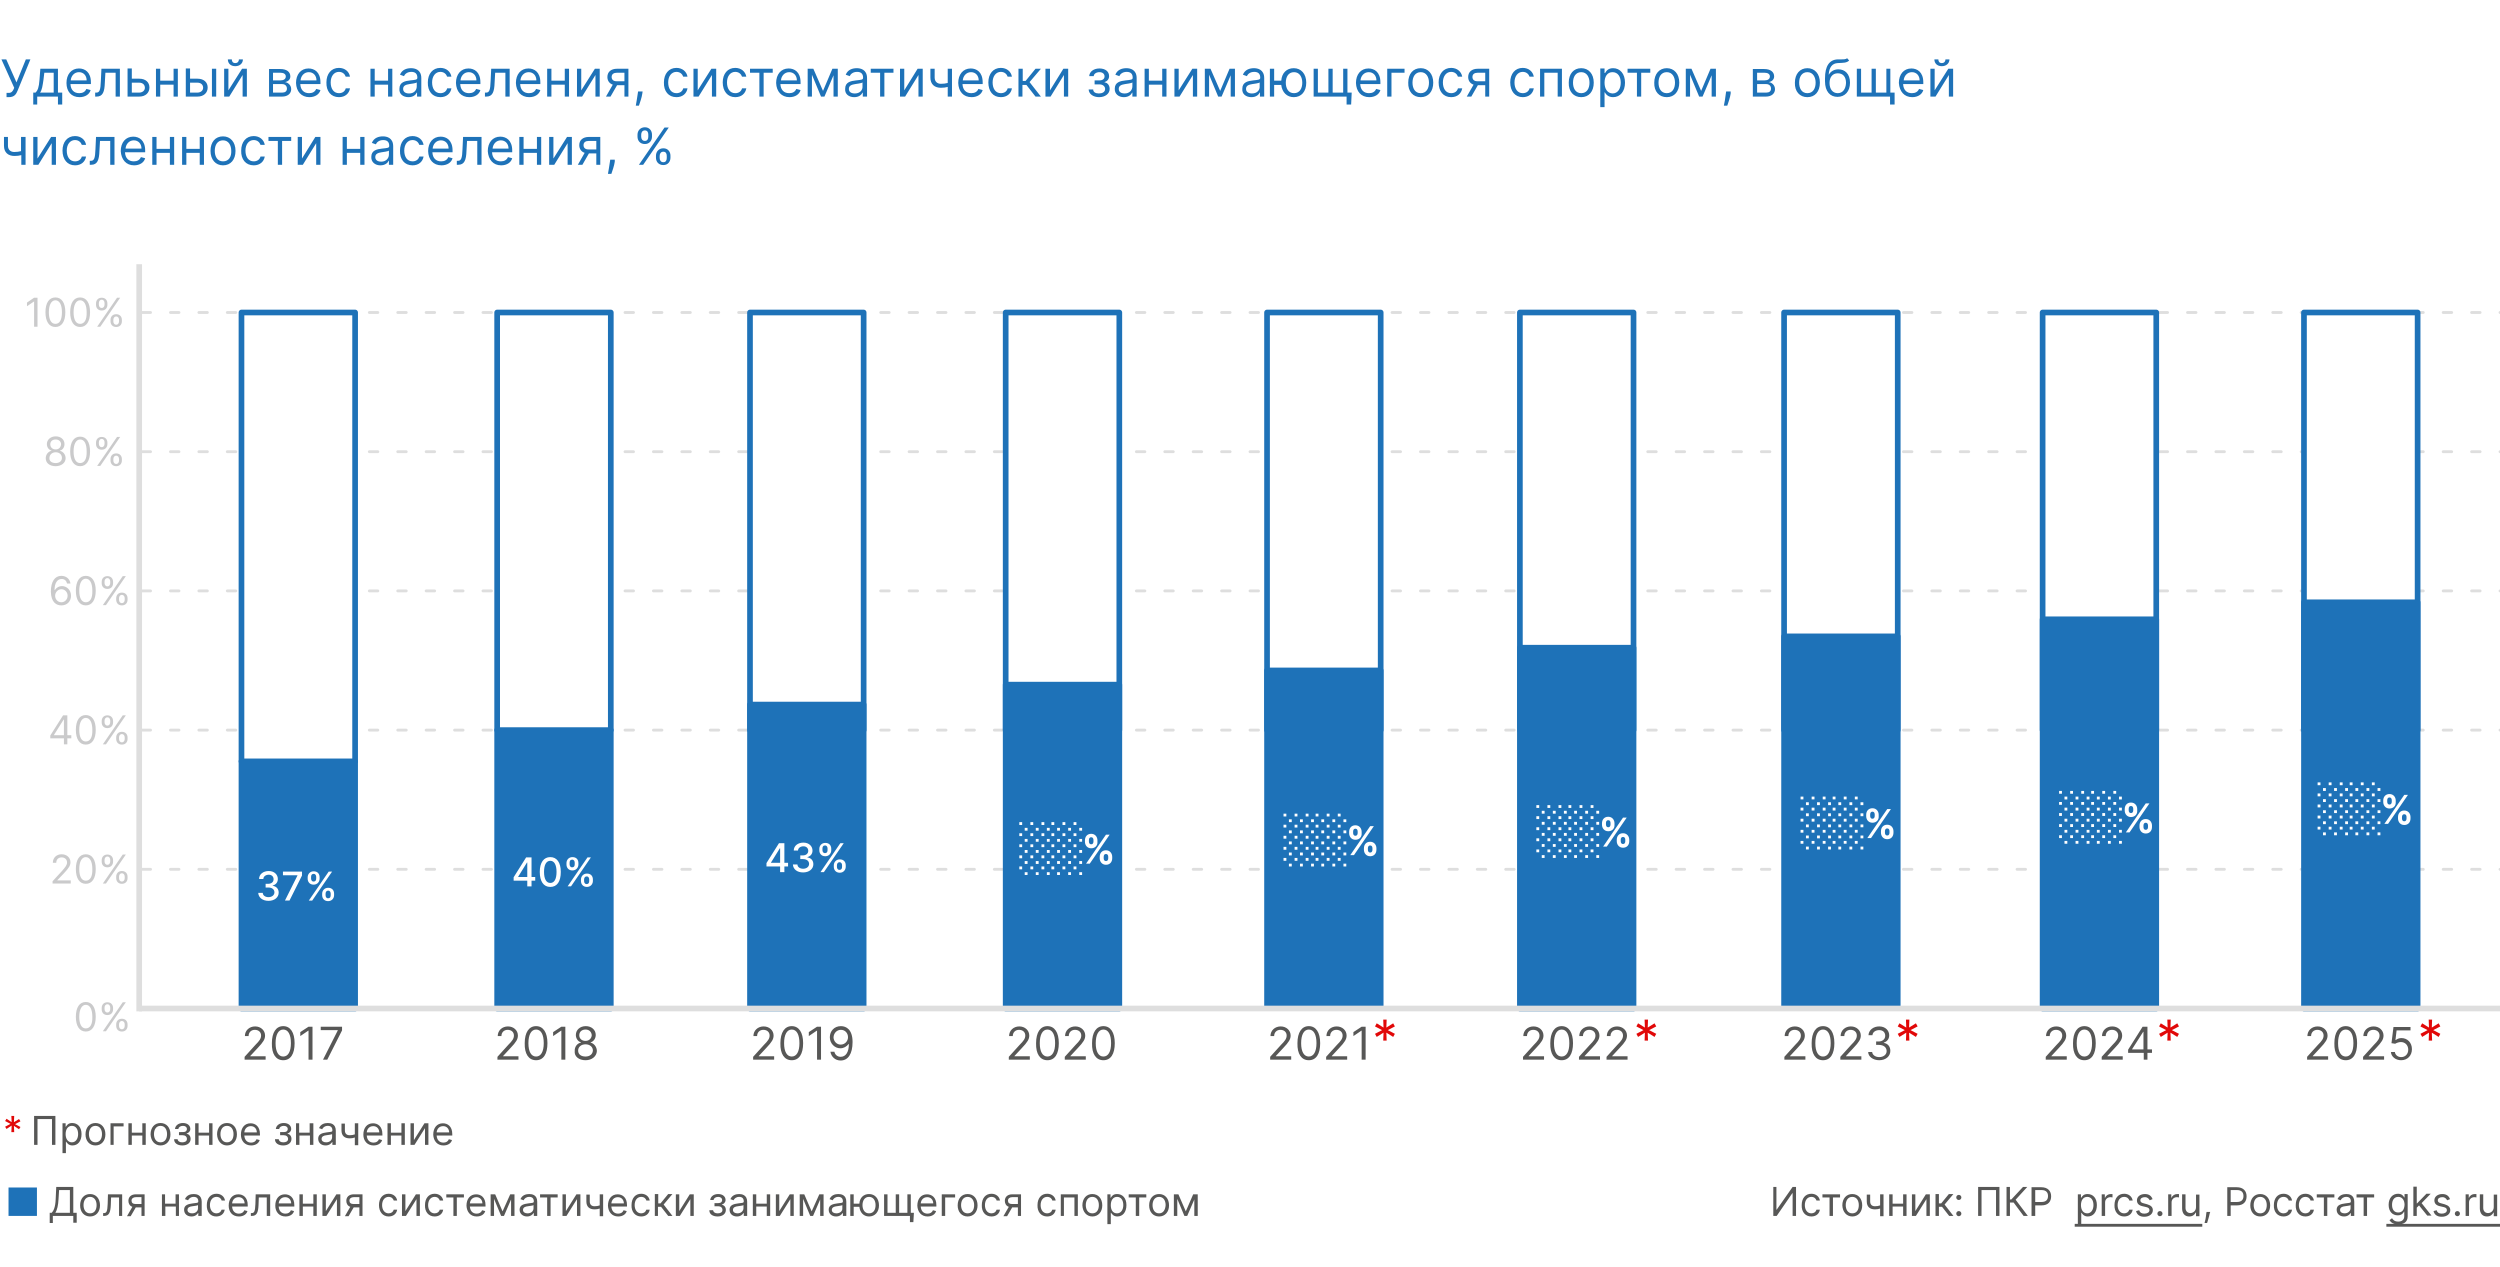 <svg xmlns="http://www.w3.org/2000/svg" xmlns:xlink="http://www.w3.org/1999/xlink" id="Layer_1" x="0" y="0" version="1.1" viewBox="0 0 880 446" xml:space="preserve"><rect x="0" y="0" width="880" height="446" fill="#333333" stroke="none"/><style>.st1{fill:#fff}.st2{fill:#1e72b8}.st3{fill:#575756}.st4{fill:#cacacb}.st5,.st7,.st8{stroke-linecap:round;stroke-linejoin:round;stroke-miterlimit:10}.st5{stroke-dasharray:3,7;fill:none;stroke:#dedede}.st7,.st8{fill:#fff;stroke:#1e72b8;stroke-width:2}.st8{fill:#1e72b8}.st10{fill:#e10808}</style><defs><path id="SVGID_1_" d="M0 0h880v446H0z"/></defs><clipPath id="SVGID_2_"><use overflow="visible" xlink:href="#SVGID_1_"/></clipPath><g clip-path="url(#SVGID_2_)"><path d="M0 0h880v446H0z" class="st1"/><path d="M2.3 34.2h.8c2 0 2.6-1.1 3.1-2.3l4.5-11H9.1L5.8 29l-3.6-8.1H.5l4.5 10-.2.5c-.3.6-.7 1.3-1.7 1.3h-.8v1.5zM11.6 36.8h1.5V34h7.3v2.8h1.5v-4.2h-1.5v-8.4h-6.2l-.3 3.9c-.2 2.7-.6 3.7-1.4 4.5h-.8v4.2zm2.5-4.2c.7-.9.9-2.5 1.2-4.5l.3-2.5h3.3v7h-4.8zM28 34.2c2 0 3.5-1 3.9-2.5l-1.5-.4c-.4 1-1.3 1.5-2.5 1.5-1.8 0-3-1.1-3.1-3.2H32V29c0-3.7-2.2-4.9-4.2-4.9-2.7 0-4.4 2.1-4.4 5.1 0 3 1.7 5 4.6 5zm-3.1-5.9c.1-1.5 1.2-2.9 2.9-2.9 1.6 0 2.7 1.2 2.7 2.9h-5.6zM33.5 34h.5c2.2 0 2.8-1.7 2.9-4.9l.2-3.5h3.6V34h1.5v-9.8h-6.5l-.2 4.3c-.1 3.3-.5 4.1-1.6 4.1h-.4V34zM46.4 27.7v-3.6h-1.5V34H49c2.3 0 3.6-1.4 3.6-3.2 0-1.8-1.3-3.1-3.6-3.1h-2.6zm0 1.4H49c1.2 0 2 .7 2 1.8 0 1-.9 1.7-2 1.7h-2.6v-3.5zM56.4 24.2h-1.5V34h1.5v-4.2h4.7V34h1.5v-9.8h-1.5v4.2h-4.7v-4.2zM66.9 27.7v-3.6h-1.5V34h4.1c2.3 0 3.6-1.4 3.6-3.2 0-1.8-1.3-3.1-3.6-3.1h-2.6zm7.7 6.3h1.5v-9.8h-1.5V34zm-7.7-4.9h2.6c1.2 0 2 .7 2 1.8 0 1-.9 1.7-2 1.7h-2.6v-3.5zM80.4 31.8v-7.6h-1.5V34h1.8l4.7-7.6V34h1.5v-9.8h-1.7l-4.8 7.6zm3.7-10.9c0 .7-.4 1.3-1.3 1.3s-1.2-.6-1.2-1.3h-1.4c0 1.4 1 2.4 2.6 2.4s2.7-1 2.7-2.4h-1.4zM94.7 34h4.6c2 0 3.2-1.1 3.2-2.6s-1.2-2.4-2.2-2.5c1.1-.2 1.9-.9 1.9-2 0-1.6-1.3-2.6-3.5-2.6h-4V34zm1.4-1.4v-3h3.2c1 0 1.7.6 1.7 1.6 0 .9-.6 1.4-1.7 1.4h-3.2zm0-4.3v-2.7h2.6c1.2 0 1.9.5 1.9 1.3 0 .9-.7 1.4-1.9 1.4h-2.6zM108.9 34.2c2 0 3.5-1 3.9-2.5l-1.5-.4c-.4 1-1.3 1.5-2.5 1.5-1.8 0-3-1.1-3.1-3.2h7.1V29c0-3.7-2.2-4.9-4.2-4.9-2.7 0-4.4 2.1-4.4 5.1.1 3 1.9 5 4.7 5zm-3.1-5.9c.1-1.5 1.2-2.9 2.9-2.9 1.6 0 2.7 1.2 2.7 2.9h-5.6zM119.3 34.2c2.2 0 3.6-1.3 3.9-3.1h-1.5c-.3 1.1-1.2 1.7-2.4 1.7-1.8 0-2.9-1.5-2.9-3.8 0-2.2 1.2-3.7 2.9-3.7 1.3 0 2.1.8 2.4 1.7h1.5c-.3-1.8-1.8-3.1-3.9-3.1-2.7 0-4.4 2.1-4.4 5.1-.1 3.1 1.6 5.2 4.4 5.2zM131.9 24.2h-1.5V34h1.5v-4.2h4.7V34h1.5v-9.8h-1.5v4.2h-4.7v-4.2zM143.8 34.2c1.7 0 2.6-.9 2.9-1.6h.1V34h1.5v-6.5c0-3.1-2.4-3.5-3.6-3.5-1.5 0-3.2.5-3.9 2.3l1.4.5c.3-.7 1.1-1.5 2.6-1.5 1.4 0 2.1.7 2.1 2v.1c0 .7-.7.7-2.5.9-1.8.2-3.8.6-3.8 2.9-.2 1.9 1.3 3 3.2 3zm.2-1.3c-1.2 0-2.1-.5-2.1-1.6 0-1.2 1-1.5 2.2-1.7.6-.1 2.4-.3 2.6-.6v1.4c0 1.3-.9 2.5-2.7 2.5zM155 34.2c2.2 0 3.6-1.3 3.9-3.1h-1.5c-.3 1.1-1.2 1.7-2.4 1.7-1.8 0-2.9-1.5-2.9-3.8 0-2.2 1.2-3.7 2.9-3.7 1.3 0 2.1.8 2.4 1.7h1.5c-.3-1.8-1.8-3.1-3.9-3.1-2.7 0-4.4 2.1-4.4 5.1-.1 3.1 1.6 5.2 4.4 5.2zM165.2 34.2c2 0 3.5-1 3.9-2.5l-1.5-.4c-.4 1-1.3 1.5-2.5 1.5-1.8 0-3-1.1-3.1-3.2h7.1V29c0-3.7-2.2-4.9-4.2-4.9-2.7 0-4.4 2.1-4.4 5.1.1 3 1.8 5 4.7 5zm-3.1-5.9c.1-1.5 1.2-2.9 2.9-2.9 1.6 0 2.7 1.2 2.7 2.9h-5.6zM170.7 34h.5c2.2 0 2.8-1.7 2.9-4.9l.2-3.5h3.6V34h1.5v-9.8h-6.5l-.2 4.3c-.1 3.3-.5 4.1-1.6 4.1h-.4V34zM186.3 34.2c2 0 3.5-1 3.9-2.5l-1.5-.4c-.4 1-1.3 1.5-2.5 1.5-1.8 0-3-1.1-3.1-3.2h7.1V29c0-3.7-2.2-4.9-4.2-4.9-2.7 0-4.4 2.1-4.4 5.1.1 3 1.8 5 4.7 5zm-3.1-5.9c.1-1.5 1.2-2.9 2.9-2.9 1.6 0 2.7 1.2 2.7 2.9h-5.6zM194.1 24.2h-1.5V34h1.5v-4.2h4.7V34h1.5v-9.8h-1.5v4.2h-4.7v-4.2zM204.6 31.8v-7.6h-1.5V34h1.8l4.7-7.6V34h1.5v-9.8h-1.7l-4.8 7.6zM219.8 34h1.4v-9.8h-4c-2.1 0-3.4 1.1-3.4 2.9 0 1.3.7 2.3 1.9 2.7l-2.4 4.2h1.6l2.3-4h2.6v4zm0-5.4H217c-1.1 0-1.7-.6-1.7-1.5 0-1 .7-1.5 1.9-1.5h2.6v3zM226.2 32.2h-1.6l-.1.7c-.2 1.7-.6 3.5-.7 4.3h1.1c.3-.9 1-2.8 1.2-4.3l.1-.7zM238.1 34.2c2.2 0 3.6-1.3 3.9-3.1h-1.5c-.3 1.1-1.2 1.7-2.4 1.7-1.8 0-2.9-1.5-2.9-3.8 0-2.2 1.2-3.7 2.9-3.7 1.3 0 2.1.8 2.4 1.7h1.5c-.3-1.8-1.8-3.1-3.9-3.1-2.7 0-4.4 2.1-4.4 5.1-.1 3.1 1.6 5.2 4.4 5.2zM245.6 31.8v-7.6h-1.5V34h1.8l4.7-7.6V34h1.5v-9.8h-1.7l-4.8 7.6zM258.8 34.2c2.2 0 3.6-1.3 3.9-3.1h-1.5c-.3 1.1-1.2 1.7-2.4 1.7-1.8 0-2.9-1.5-2.9-3.8 0-2.2 1.2-3.7 2.9-3.7 1.3 0 2.1.8 2.4 1.7h1.5c-.3-1.8-1.8-3.1-3.9-3.1-2.7 0-4.4 2.1-4.4 5.1 0 3.1 1.7 5.2 4.4 5.2zM264.1 25.6h3.2V34h1.5v-8.4h3.2v-1.4h-8v1.4zM277.9 34.2c2 0 3.5-1 3.9-2.5l-1.5-.4c-.4 1-1.3 1.5-2.5 1.5-1.8 0-3-1.1-3.1-3.2h7.1V29c0-3.7-2.2-4.9-4.2-4.9-2.7 0-4.4 2.1-4.4 5.1.1 3 1.9 5 4.7 5zm-3-5.9c.1-1.5 1.2-2.9 2.9-2.9 1.6 0 2.7 1.2 2.7 2.9h-5.6zM289.7 32l-3.4-7.8h-2V34h1.5v-7.7L289 34h1.2l3.2-7.5V34h1.5v-9.8H293l-3.3 7.8zM300.7 34.2c1.7 0 2.6-.9 2.9-1.6h.1V34h1.5v-6.5c0-3.1-2.4-3.5-3.6-3.5-1.5 0-3.2.5-3.9 2.3l1.4.5c.3-.7 1.1-1.5 2.6-1.5 1.4 0 2.1.7 2.1 2v.1c0 .7-.7.7-2.5.9-1.8.2-3.8.6-3.8 2.9-.2 1.9 1.3 3 3.2 3zm.2-1.3c-1.2 0-2.1-.5-2.1-1.6 0-1.2 1-1.5 2.2-1.7.6-.1 2.4-.3 2.6-.6v1.4c.1 1.3-.9 2.5-2.7 2.5zM306.6 25.6h3.2V34h1.5v-8.4h3.2v-1.4h-8v1.4zM318.3 31.8v-7.6h-1.5V34h1.8l4.7-7.6V34h1.5v-9.8H323l-4.7 7.6zM335.1 24.2h-1.5v5c-.7.2-1.5.3-2.4.3-1.2 0-2.2-.7-2.2-2.2v-3.1h-1.5v3.1c0 2.4 1.5 3.6 3.7 3.6.9 0 1.7-.1 2.4-.3V34h1.5v-9.8zM342 34.2c2 0 3.5-1 3.9-2.5l-1.5-.4c-.4 1-1.3 1.5-2.5 1.5-1.8 0-3-1.1-3.1-3.2h7.1V29c0-3.7-2.2-4.9-4.2-4.9-2.7 0-4.4 2.1-4.4 5.1.1 3 1.8 5 4.7 5zm-3.1-5.9c.1-1.5 1.2-2.9 2.9-2.9 1.6 0 2.7 1.2 2.7 2.9h-5.6zM352.3 34.2c2.2 0 3.6-1.3 3.9-3.1h-1.5c-.3 1.1-1.2 1.7-2.4 1.7-1.8 0-2.9-1.5-2.9-3.8 0-2.2 1.2-3.7 2.9-3.7 1.3 0 2.1.8 2.4 1.7h1.5c-.3-1.8-1.8-3.1-3.9-3.1-2.7 0-4.4 2.1-4.4 5.1 0 3.1 1.6 5.2 4.4 5.2zM358.4 34h1.5v-4.1h1.4l3.2 4.1h1.9l-4-5.1 4-4.7h-1.9l-3.5 4.3h-1v-4.3h-1.5V34zM369.6 31.8v-7.6H368V34h1.8l4.7-7.6V34h1.5v-9.8h-1.7l-4.7 7.6zM383.2 31.5c.1 1.6 1.6 2.7 3.7 2.7s3.7-1.2 3.7-2.9c0-1.2-.7-2.2-1.8-2.3v-.1c.9-.3 1.6-1 1.6-2.1 0-1.6-1.3-2.7-3.4-2.7-2 0-3.5 1.1-3.6 2.7h1.6c0-.8.9-1.4 2-1.4s1.8.6 1.8 1.5c0 .8-.6 1.4-1.8 1.4h-1.7v1.4h1.7c1.2 0 2 .7 2 1.6 0 1.1-1 1.6-2.2 1.6-1.2 0-2-.5-2-1.4h-1.6zM395.6 34.2c1.7 0 2.6-.9 2.9-1.6h.1V34h1.5v-6.5c0-3.1-2.4-3.5-3.6-3.5-1.5 0-3.2.5-3.9 2.3l1.4.5c.3-.7 1.1-1.5 2.6-1.5 1.4 0 2.1.7 2.1 2v.1c0 .7-.7.7-2.5.9-1.8.2-3.8.6-3.8 2.9-.1 1.9 1.4 3 3.2 3zm.3-1.3c-1.2 0-2.1-.5-2.1-1.6 0-1.2 1-1.5 2.2-1.7.6-.1 2.4-.3 2.6-.6v1.4c0 1.3-1 2.5-2.7 2.5zM404.4 24.2h-1.5V34h1.5v-4.2h4.7V34h1.5v-9.8h-1.5v4.2h-4.7v-4.2zM414.9 31.8v-7.6h-1.5V34h1.8l4.7-7.6V34h1.5v-9.8h-1.7l-4.8 7.6zM429.5 32l-3.4-7.8h-2V34h1.5v-7.7l3.2 7.7h1.2l3.2-7.5V34h1.5v-9.8h-1.9l-3.3 7.8zM440.5 34.2c1.7 0 2.6-.9 2.9-1.6h.1V34h1.5v-6.5c0-3.1-2.4-3.5-3.6-3.5-1.5 0-3.2.5-3.9 2.3l1.4.5c.3-.7 1.1-1.5 2.6-1.5 1.4 0 2.1.7 2.1 2v.1c0 .7-.7.7-2.5.9-1.8.2-3.8.6-3.8 2.9-.2 1.9 1.3 3 3.2 3zm.2-1.3c-1.2 0-2.1-.5-2.1-1.6 0-1.2 1-1.5 2.2-1.7.6-.1 2.4-.3 2.6-.6v1.4c.1 1.3-.9 2.5-2.7 2.5zM448.5 24.2H447V34h1.5v-4.1h2.5c.3 2.6 2 4.3 4.4 4.3 2.7 0 4.4-2 4.4-5.1 0-3.1-1.8-5.1-4.4-5.1-2.5 0-4.2 1.7-4.4 4.4h-2.5v-4.2zm7 8.6c-2 0-2.9-1.7-2.9-3.7s.9-3.7 2.9-3.7 2.9 1.8 2.9 3.7c0 2-.9 3.7-2.9 3.7zM475.8 32.6h-1.5v-8.4h-1.5v8.4h-3.7v-8.4h-1.5v8.4h-3.7v-8.4h-1.5V34H474v2.8h1.6l.2-4.2zM482 34.2c2 0 3.5-1 3.9-2.5l-1.5-.4c-.4 1-1.3 1.5-2.5 1.5-1.8 0-3-1.1-3.1-3.2h7.1V29c0-3.7-2.2-4.9-4.2-4.9-2.7 0-4.4 2.1-4.4 5.1.1 3 1.8 5 4.7 5zm-3.1-5.9c.1-1.5 1.2-2.9 2.9-2.9 1.6 0 2.7 1.2 2.7 2.9h-5.6zM494.4 24.2h-6.1V34h1.5v-8.4h4.6v-1.4zM500.1 34.2c2.7 0 4.4-2 4.4-5.1 0-3.1-1.8-5.1-4.4-5.1-2.7 0-4.4 2-4.4 5.1-.1 3.1 1.7 5.1 4.4 5.1zm0-1.4c-2 0-2.9-1.7-2.9-3.7s.9-3.7 2.9-3.7 2.9 1.8 2.9 3.7c0 2-.9 3.7-2.9 3.7zM510.8 34.2c2.2 0 3.6-1.3 3.9-3.1h-1.5c-.3 1.1-1.2 1.7-2.4 1.7-1.8 0-2.9-1.5-2.9-3.8 0-2.2 1.2-3.7 2.9-3.7 1.3 0 2.1.8 2.4 1.7h1.5c-.3-1.8-1.8-3.1-3.9-3.1-2.7 0-4.4 2.1-4.4 5.1 0 3.1 1.6 5.2 4.4 5.2zM522.8 34h1.4v-9.8h-4c-2.1 0-3.4 1.1-3.4 2.9 0 1.3.7 2.3 1.9 2.7l-2.4 4.2h1.6l2.3-4h2.6v4zm0-5.4H520c-1.1 0-1.7-.6-1.7-1.5 0-1 .7-1.5 1.9-1.5h2.6v3zM536 34.2c2.2 0 3.6-1.3 3.9-3.1h-1.5c-.3 1.1-1.2 1.7-2.4 1.7-1.8 0-2.9-1.5-2.9-3.8 0-2.2 1.2-3.7 2.9-3.7 1.3 0 2.1.8 2.4 1.7h1.5c-.3-1.8-1.8-3.1-3.9-3.1-2.7 0-4.4 2.1-4.4 5.1 0 3.1 1.7 5.2 4.4 5.2zM542.1 34h1.5v-8.4h4.7V34h1.5v-9.8h-7.7V34zM556.6 34.2c2.7 0 4.4-2 4.4-5.1 0-3.1-1.8-5.1-4.4-5.1-2.7 0-4.4 2-4.4 5.1-.1 3.1 1.7 5.1 4.4 5.1zm0-1.4c-2 0-2.9-1.7-2.9-3.7s.9-3.7 2.9-3.7 2.9 1.8 2.9 3.7c0 2-.9 3.7-2.9 3.7zM563.3 37.7h1.5v-5.2h.1c.3.5 1 1.7 2.9 1.7 2.5 0 4.2-2 4.2-5.1 0-3.1-1.7-5.1-4.2-5.1-1.9 0-2.5 1.2-2.8 1.7h-.2v-1.6h-1.5v13.6zm1.5-8.6c0-2.2 1-3.7 2.8-3.7 1.9 0 2.9 1.6 2.9 3.7s-1 3.8-2.9 3.8c-1.8-.1-2.8-1.6-2.8-3.8zM573 25.6h3.2V34h1.5v-8.4h3.2v-1.4h-8v1.4zM586.7 34.2c2.7 0 4.4-2 4.4-5.1 0-3.1-1.8-5.1-4.4-5.1s-4.4 2-4.4 5.1c-.1 3.1 1.7 5.1 4.4 5.1zm0-1.4c-2 0-2.9-1.7-2.9-3.7s.9-3.7 2.9-3.7 2.9 1.8 2.9 3.7c0 2-.9 3.7-2.9 3.7zM598.8 32l-3.4-7.8h-2V34h1.5v-7.7l3.2 7.7h1.2l3.2-7.5V34h1.5v-9.8h-1.9l-3.3 7.8zM609.2 32.2h-1.6l-.1.7c-.2 1.7-.5 3.5-.7 4.3h1.2c.3-.9 1-2.8 1.2-4.3v-.7zM617 34h4.6c2 0 3.2-1.1 3.2-2.6s-1.2-2.4-2.2-2.5c1.1-.2 1.9-.9 1.9-2 0-1.6-1.3-2.6-3.5-2.6h-4V34zm1.5-1.4v-3h3.2c1 0 1.7.6 1.7 1.6 0 .9-.6 1.4-1.7 1.4h-3.2zm0-4.3v-2.7h2.6c1.2 0 1.9.5 1.9 1.3 0 .9-.7 1.4-1.9 1.4h-2.6zM636.2 34.2c2.7 0 4.4-2 4.4-5.1 0-3.1-1.8-5.1-4.4-5.1s-4.4 2-4.4 5.1c-.1 3.1 1.7 5.1 4.4 5.1zm0-1.4c-2 0-2.9-1.7-2.9-3.7s.9-3.7 2.9-3.7 2.9 1.8 2.9 3.7c0 2-.9 3.7-2.9 3.7zM650.2 20.5c-.5.4-1.2.4-2.2.4h-1.1c-3 .1-4.5 2.4-4.5 6.7v1c0 3.6 1.8 5.5 4.4 5.5 2.6 0 4.4-1.9 4.4-5s-1.8-4.7-4.1-4.7c-1.3 0-2.6.6-3.3 1.8h-.1c.2-2.5 1.2-3.9 3.2-4 1.8-.1 3.1 0 4-.9l-.7-.8zm-3.3 12.3c-1.8 0-2.9-1.4-2.9-3.6 0-2.1 1.1-3.4 2.9-3.4 1.8 0 2.9 1.2 2.9 3.4-.1 2.2-1.2 3.6-2.9 3.6zM666.9 32.6h-1.5v-8.4H664v8.4h-3.7v-8.4h-1.5v8.4h-3.7v-8.4h-1.5V34h11.7v2.8h1.6v-4.2zM673.1 34.2c2 0 3.5-1 3.9-2.5l-1.5-.4c-.4 1-1.3 1.5-2.5 1.5-1.8 0-3-1.1-3.1-3.2h7.1V29c0-3.7-2.2-4.9-4.2-4.9-2.7 0-4.4 2.1-4.4 5.1.2 3 1.9 5 4.7 5zm-3-5.9c.1-1.5 1.2-2.9 2.9-2.9 1.6 0 2.7 1.2 2.7 2.9h-5.6zM681 31.8v-7.6h-1.5V34h1.8l4.7-7.6V34h1.5v-9.8h-1.7l-4.8 7.6zm3.8-10.9c0 .7-.4 1.3-1.3 1.3s-1.2-.6-1.2-1.3h-1.4c0 1.4 1 2.4 2.6 2.4s2.7-1 2.7-2.4h-1.4zM8.9 48.2H7.4v5c-.7.2-1.5.3-2.4.3-1.2 0-2.2-.7-2.2-2.2v-3.1H1.4v3.1c0 2.4 1.5 3.6 3.7 3.6.9 0 1.7-.1 2.4-.3V58H9v-9.8zM13.2 55.8v-7.6h-1.5V58h1.8l4.7-7.6V58h1.5v-9.8H18l-4.8 7.6zM26.4 58.2c2.2 0 3.6-1.3 3.9-3.1h-1.5c-.3 1.1-1.2 1.7-2.4 1.7-1.8 0-2.9-1.5-2.9-3.8 0-2.2 1.2-3.7 2.9-3.7 1.3 0 2.1.8 2.4 1.7h1.5c-.3-1.8-1.8-3.1-3.9-3.1-2.7 0-4.4 2.1-4.4 5.1 0 3.1 1.7 5.2 4.4 5.2zM31.6 58h.5c2.2 0 2.8-1.7 2.9-4.9l.2-3.5h3.6V58h1.5v-9.8h-6.5l-.2 4.3c-.1 3.3-.5 4.1-1.6 4.1h-.4V58zM47.2 58.2c2 0 3.5-1 3.9-2.5l-1.5-.4c-.4 1-1.3 1.5-2.5 1.5-1.8 0-3-1.1-3.1-3.2h7.1V53c0-3.7-2.2-4.9-4.2-4.9-2.7 0-4.4 2.1-4.4 5.1.2 3 1.9 5 4.7 5zm-3-5.9c.1-1.5 1.2-2.9 2.9-2.9 1.6 0 2.7 1.2 2.7 2.9h-5.6zM55.1 48.2h-1.5V58h1.5v-4.2h4.7V58h1.5v-9.8h-1.5v4.2h-4.7v-4.2zM65.6 48.2h-1.5V58h1.5v-4.2h4.7V58h1.5v-9.8h-1.5v4.2h-4.7v-4.2zM78.5 58.2c2.7 0 4.4-2 4.4-5.1 0-3.1-1.8-5.1-4.4-5.1-2.7 0-4.4 2-4.4 5.1 0 3.1 1.8 5.1 4.4 5.1zm0-1.4c-2 0-2.9-1.7-2.9-3.7s.9-3.7 2.9-3.7 2.9 1.8 2.9 3.7c.1 2-.8 3.7-2.9 3.7zM89.3 58.2c2.2 0 3.6-1.3 3.9-3.1h-1.5c-.3 1.1-1.2 1.7-2.4 1.7-1.8 0-2.9-1.5-2.9-3.8 0-2.2 1.2-3.7 2.9-3.7 1.3 0 2.1.8 2.4 1.7h1.5c-.3-1.8-1.8-3.1-3.9-3.1-2.7 0-4.4 2.1-4.4 5.1-.1 3.1 1.6 5.2 4.4 5.2zM94.6 49.6h3.2V58h1.5v-8.4h3.2v-1.4h-8v1.4zM106.3 55.8v-7.6h-1.5V58h1.8l4.7-7.6V58h1.5v-9.8H111l-4.7 7.6zM122.1 48.2h-1.5V58h1.5v-4.2h4.7V58h1.5v-9.8h-1.5v4.2h-4.7v-4.2zM133.9 58.2c1.7 0 2.6-.9 2.9-1.6h.1V58h1.5v-6.5c0-3.1-2.4-3.5-3.6-3.5-1.5 0-3.2.5-3.9 2.3l1.4.5c.3-.7 1.1-1.5 2.6-1.5 1.4 0 2.1.7 2.1 2v.1c0 .7-.7.7-2.5.9-1.8.2-3.8.6-3.8 2.9-.1 1.9 1.4 3 3.2 3zm.3-1.3c-1.2 0-2.1-.5-2.1-1.6 0-1.2 1-1.5 2.2-1.7.6-.1 2.4-.3 2.6-.6v1.4c0 1.3-1 2.5-2.7 2.5zM145.2 58.2c2.2 0 3.6-1.3 3.9-3.1h-1.5c-.3 1.1-1.2 1.7-2.4 1.7-1.8 0-2.9-1.5-2.9-3.8 0-2.2 1.2-3.7 2.9-3.7 1.3 0 2.1.8 2.4 1.7h1.5c-.3-1.8-1.8-3.1-3.9-3.1-2.7 0-4.4 2.1-4.4 5.1-.1 3.1 1.6 5.2 4.4 5.2zM155.4 58.2c2 0 3.5-1 3.9-2.5l-1.5-.4c-.4 1-1.3 1.5-2.5 1.5-1.8 0-3-1.1-3.1-3.2h7.1V53c0-3.7-2.2-4.9-4.2-4.9-2.7 0-4.4 2.1-4.4 5.1.1 3 1.8 5 4.7 5zm-3.1-5.9c.1-1.5 1.2-2.9 2.9-2.9 1.6 0 2.7 1.2 2.7 2.9h-5.6zM160.8 58h.5c2.2 0 2.8-1.7 2.9-4.9l.2-3.5h3.6V58h1.5v-9.8H163l-.2 4.3c-.1 3.3-.5 4.1-1.6 4.1h-.4V58zM176.4 58.2c2 0 3.5-1 3.9-2.5l-1.5-.4c-.4 1-1.3 1.5-2.5 1.5-1.8 0-3-1.1-3.1-3.2h7.1V53c0-3.7-2.2-4.9-4.2-4.9-2.7 0-4.4 2.1-4.4 5.1.2 3 1.9 5 4.7 5zm-3-5.9c.1-1.5 1.2-2.9 2.9-2.9 1.6 0 2.7 1.2 2.7 2.9h-5.6zM184.3 48.2h-1.5V58h1.5v-4.2h4.7V58h1.5v-9.8H189v4.2h-4.7v-4.2zM194.8 55.8v-7.6h-1.5V58h1.8l4.7-7.6V58h1.5v-9.8h-1.7l-4.8 7.6zM209.9 58h1.4v-9.8h-4c-2.1 0-3.4 1.1-3.4 2.9 0 1.3.7 2.3 1.9 2.7l-2.4 4.2h1.6l2.3-4h2.6v4zm0-5.4h-2.8c-1.1 0-1.7-.6-1.7-1.5 0-1 .7-1.5 1.9-1.5h2.6v3zM216.4 56.2h-1.6l-.1.7c-.2 1.7-.6 3.5-.7 4.3h1.2c.3-.9 1-2.8 1.2-4.3v-.7zM230.9 55.5c0 1.4.9 2.6 2.6 2.6 1.6 0 2.5-1.2 2.5-2.6v-.7c0-1.4-.9-2.6-2.5-2.6s-2.6 1.2-2.6 2.6v.7zm-6.5-7.4c0 1.4.9 2.6 2.6 2.6 1.6 0 2.5-1.2 2.5-2.6v-.7c0-1.4-.9-2.6-2.5-2.6s-2.6 1.2-2.6 2.6v.7zm.5 9.9h1.5l9-13.1h-1.5l-9 13.1zm7.3-3.1c0-.8.4-1.5 1.3-1.5s1.2.7 1.2 1.5v.7c0 .8-.3 1.5-1.2 1.5-.9 0-1.3-.7-1.3-1.5v-.7zm-6.5-7.5c0-.8.4-1.5 1.3-1.5s1.2.7 1.2 1.5v.7c0 .8-.3 1.5-1.2 1.5-.9 0-1.3-.7-1.3-1.5v-.7z" class="st2"/><path d="M624.2 417.8V428h1.2l5.5-8h.1v8h1.2v-10.2H631l-5.6 8h-.1v-8h-1.1zM637.6 428.2c1.7 0 2.8-1 3-2.4h-1.2c-.2.8-.9 1.3-1.8 1.3-1.4 0-2.3-1.2-2.3-2.9s.9-2.9 2.3-2.9c1 0 1.6.6 1.8 1.3h1.2c-.2-1.4-1.4-2.4-3-2.4-2.1 0-3.4 1.6-3.4 4-.1 2.3 1.2 4 3.4 4zM641.5 421.5h2.5v6.5h1.2v-6.5h2.5v-1.1h-6.2v1.1zM652 428.2c2.1 0 3.5-1.6 3.5-3.9 0-2.4-1.4-4-3.5-4s-3.5 1.6-3.5 4c.1 2.3 1.5 3.9 3.5 3.9zm0-1.1c-1.6 0-2.3-1.4-2.3-2.9s.7-2.9 2.3-2.9c1.6 0 2.3 1.4 2.3 2.9 0 1.6-.7 2.9-2.3 2.9zM663 420.4h-1.2v3.9c-.6.2-1.1.3-1.8.3-1 0-1.7-.5-1.7-1.7v-2.4h-1.2v2.4c0 1.9 1.1 2.8 2.9 2.8.7 0 1.3-.1 1.8-.3v2.7h1.2v-7.7zM666.2 420.4H665v7.6h1.2v-3.3h3.7v3.3h1.2v-7.6h-1.2v3.3h-3.7v-3.3zM674.2 426.3v-5.9H673v7.6h1.4l3.7-5.9v5.9h1.2v-7.6h-1.4l-3.7 5.9zM681.3 428h1.2v-3.2h1.1l2.5 3.2h1.5l-3.1-4 3.1-3.7H686l-2.7 3.3h-.8v-3.3h-1.2v7.7zM689.5 428.1c.5 0 .9-.4.9-.9s-.4-.9-.9-.9-.9.4-.9.9.4.9.9.9zm0-5.7c.5 0 .9-.4.9-.9s-.4-.9-.9-.9-.9.4-.9.9.4.9.9.9zM703.9 417.8h-7.6V428h1.2v-9.1h5.1v9.1h1.2v-10.2zM712.3 428h1.5l-4.3-5.7 4.1-4.5h-1.5l-4.1 4.4h-.5v-4.4h-1.2V428h1.2v-4.7h1.3l3.5 4.7zM715.2 428h1.2v-3.7h2.2c2.4 0 3.4-1.4 3.4-3.2 0-1.8-1.1-3.2-3.5-3.2h-3.4V428zm1.2-4.8v-4.3h2.2c1.7 0 2.3.9 2.3 2.1 0 1.2-.6 2.1-2.3 2.1h-2.2zM731.4 430.9h1.2v-4h.1c.3.4.8 1.3 2.2 1.3 1.9 0 3.2-1.5 3.2-4 0-2.4-1.3-3.9-3.3-3.9-1.5 0-1.9.9-2.2 1.3h-.1v-1.2h-1.1v10.5zm1.1-6.7c0-1.7.8-2.9 2.2-2.9 1.5 0 2.2 1.3 2.2 2.9 0 1.6-.8 2.9-2.2 2.9-1.4 0-2.2-1.2-2.2-2.9zM739.8 428h1.2v-4.8c0-1 .8-1.8 1.9-1.8.3 0 .6.1.7.1v-1.2h-.6c-.9 0-1.7.5-2 1.3h-.1v-1.2h-1.1v7.6zM747.7 428.2c1.7 0 2.8-1 3-2.4h-1.2c-.2.8-.9 1.3-1.8 1.3-1.4 0-2.3-1.2-2.3-2.9s.9-2.9 2.3-2.9c1 0 1.7.6 1.8 1.3h1.2c-.2-1.4-1.4-2.4-3-2.4-2.1 0-3.4 1.6-3.4 4-.1 2.3 1.3 4 3.4 4zM757.7 422.1c-.4-1.1-1.2-1.8-2.7-1.8-1.6 0-2.8.9-2.8 2.2 0 1.1.6 1.8 2 2.1l1.3.3c.8.2 1.1.5 1.1 1.1 0 .7-.7 1.2-1.8 1.2-1 0-1.6-.4-1.8-1.2l-1.1.3c.3 1.3 1.3 2 2.9 2 1.8 0 3-1 3-2.3 0-1.1-.7-1.7-2-2.1l-1.1-.3c-.9-.2-1.3-.5-1.3-1.1 0-.7.7-1.1 1.6-1.1 1 0 1.4.6 1.7 1.1l1-.4zM760.3 428.1c.5 0 .9-.4.9-.9s-.4-.9-.9-.9-.9.4-.9.9.4.9.9.9zM763.2 428h1.2v-4.8c0-1 .8-1.8 1.9-1.8.3 0 .6.1.7.1v-1.2h-.6c-.9 0-1.7.5-2 1.3h-.1v-1.2h-1.1v7.6zM773 424.9c0 1.4-1.1 2.1-2 2.1-1 0-1.7-.7-1.7-1.8v-4.8h-1.2v4.9c0 1.9 1 2.9 2.5 2.9 1.2 0 1.9-.6 2.3-1.4h.1v1.3h1.2v-7.6H773v4.4zM778 426.6h-1.3l-.1.6c-.1 1.3-.4 2.7-.6 3.3h.9c.2-.7.7-2.2.9-3.3l.2-.6zM784 428h1.2v-3.7h2.2c2.4 0 3.4-1.4 3.4-3.2 0-1.8-1.1-3.2-3.5-3.2H784V428zm1.2-4.8v-4.3h2.2c1.7 0 2.3.9 2.3 2.1 0 1.2-.6 2.1-2.3 2.1h-2.2zM795.6 428.2c2.1 0 3.5-1.6 3.5-3.9 0-2.4-1.4-4-3.5-4s-3.5 1.6-3.5 4c0 2.3 1.4 3.9 3.5 3.9zm0-1.1c-1.6 0-2.3-1.4-2.3-2.9s.7-2.9 2.3-2.9 2.3 1.4 2.3 2.9c0 1.6-.7 2.9-2.3 2.9zM803.8 428.2c1.7 0 2.8-1 3-2.4h-1.2c-.2.8-.9 1.3-1.8 1.3-1.4 0-2.3-1.2-2.3-2.9s.9-2.9 2.3-2.9c1 0 1.7.6 1.8 1.3h1.2c-.2-1.4-1.4-2.4-3-2.4-2.1 0-3.4 1.6-3.4 4-.1 2.3 1.2 4 3.4 4zM811.5 428.2c1.7 0 2.8-1 3-2.4h-1.2c-.2.8-.9 1.3-1.8 1.3-1.4 0-2.3-1.2-2.3-2.9s.9-2.9 2.3-2.9c1 0 1.7.6 1.8 1.3h1.2c-.2-1.4-1.4-2.4-3-2.4-2.1 0-3.4 1.6-3.4 4-.1 2.3 1.2 4 3.4 4zM815.5 421.5h2.5v6.5h1.2v-6.5h2.5v-1.1h-6.2v1.1zM825.1 428.2c1.3 0 2-.7 2.3-1.2h.1v1h1.2v-5c0-2.4-1.8-2.7-2.8-2.7-1.2 0-2.5.4-3.1 1.8l1.1.4c.3-.6.9-1.2 2-1.2s1.6.6 1.6 1.6c0 .6-.6.5-2 .7-1.4.2-3 .5-3 2.2 0 1.5 1.1 2.4 2.6 2.4zm.2-1.1c-.9 0-1.6-.4-1.6-1.2 0-.9.8-1.2 1.7-1.3.5-.1 1.8-.2 2-.4v1.1c0 .9-.8 1.8-2.1 1.8zM829.5 421.5h2.5v6.5h1.2v-6.5h2.5v-1.1h-6.2v1.1zM844.2 431c1.8 0 3.3-.8 3.3-2.8v-7.9h-1.1v1.2h-.1c-.3-.4-.7-1.3-2.2-1.3-1.9 0-3.3 1.5-3.3 3.9s1.4 3.7 3.2 3.7c1.5 0 2-.9 2.2-1.3h.1v1.6c0 1.3-.9 1.9-2.1 1.9-1.4 0-1.9-.7-2.2-1.2l-.9.7c.5.8 1.4 1.5 3.1 1.5zm0-4.2c-1.5 0-2.2-1.1-2.2-2.7s.7-2.8 2.2-2.8c1.4 0 2.2 1.2 2.2 2.8-.1 1.7-.8 2.7-2.2 2.7zM849.5 428h1.2v-2.9l.8-.8 2.9 3.6h1.5l-3.5-4.4 3.2-3.3h-1.5l-3.3 3.4h-.1v-5.9h-1.2V428zM862.4 422.1c-.4-1.1-1.2-1.8-2.7-1.8-1.6 0-2.8.9-2.8 2.2 0 1.1.6 1.8 2 2.1l1.3.3c.8.2 1.1.5 1.1 1.1 0 .7-.7 1.2-1.8 1.2-1 0-1.6-.4-1.8-1.2l-1.1.3c.3 1.3 1.3 2 2.9 2 1.8 0 3-1 3-2.3 0-1.1-.7-1.7-2-2.1l-1.1-.3c-.9-.2-1.3-.5-1.3-1.1 0-.7.7-1.1 1.6-1.1 1 0 1.4.6 1.7 1.1l1-.4zM865 428.1c.5 0 .9-.4.9-.9s-.4-.9-.9-.9-.9.4-.9.9.4.9.9.9zM867.9 428h1.2v-4.8c0-1 .8-1.8 1.9-1.8.3 0 .6.1.7.1v-1.2h-.6c-.9 0-1.7.5-2 1.3h-.1v-1.2h-1.1v7.6zM877.8 424.9c0 1.4-1.1 2.1-2 2.1-1 0-1.7-.7-1.7-1.8v-4.8h-1.2v4.9c0 1.9 1 2.9 2.5 2.9 1.2 0 1.9-.6 2.3-1.4h.1v1.3h1.2v-7.6h-1.2v4.4z" class="st3"/><path d="M730.3 430.8h44.9v1h-44.9v-1zm109.7 0h40v1h-40v-1z" class="st3"/><path d="M19.6 164.1c2 0 3.5-1.2 3.5-2.8 0-1.3-.9-2.4-2-2.6v-.1c1-.2 1.6-1.2 1.6-2.3 0-1.6-1.3-2.7-3.1-2.7s-3.1 1.2-3.1 2.7c0 1.1.6 2 1.6 2.3v.1c-1.1.2-2 1.3-2 2.6 0 1.7 1.4 2.8 3.5 2.8zm0-1.1c-1.4 0-2.3-.7-2.2-1.8 0-1.1.9-2 2.2-2 1.3 0 2.2.8 2.2 2 0 1.1-.9 1.8-2.2 1.8zm0-4.8c-1.1 0-1.9-.7-1.9-1.8 0-1 .7-1.7 1.9-1.7 1.1 0 1.9.7 1.9 1.7-.1 1.1-.8 1.8-1.9 1.8zM28.2 164.1c2.2 0 3.5-1.9 3.5-5.2 0-3.3-1.3-5.2-3.5-5.2s-3.5 1.9-3.5 5.2c0 3.3 1.3 5.2 3.5 5.2zm0-1.1c-1.5 0-2.3-1.5-2.3-4.1 0-2.6.9-4.2 2.3-4.2 1.5 0 2.3 1.5 2.3 4.2.1 2.7-.8 4.1-2.3 4.1zM38.9 162.1c0 1.1.7 2 2 2s2-.9 2-2v-.5c0-1.1-.7-2-2-2s-2 .9-2 2v.5zm-5.1-5.8c0 1.1.7 2 2 2s2-.9 2-2v-.5c0-1.1-.7-2-2-2s-2 .9-2 2v.5zm.4 7.7h1.1l7-10.2h-1.1l-7 10.2zm5.7-2.4c0-.6.3-1.2 1-1.2s1 .6 1 1.2v.5c0 .6-.3 1.2-1 1.2s-1-.6-1-1.2v-.5zm-5.1-5.9c0-.6.3-1.2 1-1.2s1 .6 1 1.2v.5c0 .6-.3 1.2-1 1.2s-1-.6-1-1.2v-.5zM13.3 104.8H12l-2.5 1.7v1.3l2.5-1.7v8.9h1.2v-10.2zM19.5 115.1c2.2 0 3.5-1.9 3.5-5.2 0-3.3-1.3-5.2-3.5-5.2s-3.5 1.9-3.5 5.2c0 3.3 1.3 5.2 3.5 5.2zm0-1.1c-1.5 0-2.3-1.5-2.3-4.1 0-2.6.9-4.2 2.3-4.2s2.3 1.5 2.3 4.2-.8 4.1-2.3 4.1zM28.2 115.1c2.2 0 3.5-1.9 3.5-5.2 0-3.3-1.3-5.2-3.5-5.2s-3.5 1.9-3.5 5.2c0 3.3 1.3 5.2 3.5 5.2zm0-1.1c-1.5 0-2.3-1.5-2.3-4.1 0-2.6.9-4.2 2.3-4.2s2.3 1.5 2.3 4.2c.1 2.7-.8 4.1-2.3 4.1zM38.9 113.1c0 1.1.7 2 2 2s2-.9 2-2v-.5c0-1.1-.7-2-2-2s-2 .9-2 2v.5zm-5.1-5.8c0 1.1.7 2 2 2s2-.9 2-2v-.5c0-1.1-.7-2-2-2s-2 .9-2 2v.5zm.4 7.7h1.1l7-10.2h-1.1l-7 10.2zm5.7-2.4c0-.6.3-1.2 1-1.2s1 .6 1 1.2v.5c0 .6-.3 1.2-1 1.2s-1-.6-1-1.2v-.5zm-5.1-5.9c0-.6.3-1.2 1-1.2s1 .6 1 1.2v.5c0 .6-.3 1.2-1 1.2s-1-.6-1-1.2v-.5zM21.6 213.1c2.1 0 3.4-1.5 3.4-3.4 0-2-1.5-3.4-3.2-3.4-1 0-1.9.5-2.5 1.4h-.1c0-2.5 1-3.9 2.5-3.9 1.1 0 1.7.7 1.9 1.6h1.2c-.2-1.6-1.5-2.7-3.2-2.7-2.3 0-3.7 2-3.7 5.6.1 3.8 2 4.8 3.7 4.8zm0-1.1c-1.3 0-2.2-1.1-2.2-2.3 0-1.2 1-2.3 2.2-2.3 1.2 0 2.2 1 2.2 2.3 0 1.3-1 2.3-2.2 2.3zM30.2 213.1c2.2 0 3.5-1.9 3.5-5.2 0-3.3-1.3-5.2-3.5-5.2s-3.5 1.9-3.5 5.2c0 3.3 1.3 5.2 3.5 5.2zm0-1.1c-1.5 0-2.3-1.5-2.3-4.1 0-2.6.9-4.2 2.3-4.2s2.3 1.5 2.3 4.2c.1 2.7-.8 4.1-2.3 4.1zM40.9 211.1c0 1.1.7 2 2 2s2-.9 2-2v-.5c0-1.1-.7-2-2-2s-2 .9-2 2v.5zm-5.1-5.8c0 1.1.7 2 2 2s2-.9 2-2v-.5c0-1.1-.7-2-2-2s-2 .9-2 2v.5zm.4 7.7h1.1l7-10.2h-1.1l-7 10.2zm5.7-2.4c0-.6.3-1.2 1-1.2s1 .6 1 1.2v.5c0 .6-.3 1.2-1 1.2s-1-.6-1-1.2v-.5zm-5.1-5.9c0-.6.3-1.2 1-1.2s1 .6 1 1.2v.5c0 .6-.3 1.2-1 1.2s-1-.6-1-1.2v-.5zM17.7 259.9h4.8v2.1h1.2v-2.1h1.4v-1.1h-1.4v-7h-1.5l-4.5 7.1v1zm4.8-1.1H19v-.1l3.4-5.4h.1v5.5zM30.2 262.1c2.2 0 3.5-1.9 3.5-5.2 0-3.3-1.3-5.2-3.5-5.2s-3.5 1.9-3.5 5.2c0 3.3 1.3 5.2 3.5 5.2zm0-1.1c-1.5 0-2.3-1.5-2.3-4.1 0-2.6.9-4.2 2.3-4.2s2.3 1.5 2.3 4.2c.1 2.7-.8 4.1-2.3 4.1zM40.9 260.1c0 1.1.7 2 2 2s2-.9 2-2v-.5c0-1.1-.7-2-2-2s-2 .9-2 2v.5zm-5.1-5.8c0 1.1.7 2 2 2s2-.9 2-2v-.5c0-1.1-.7-2-2-2s-2 .9-2 2v.5zm.4 7.7h1.1l7-10.2h-1.1l-7 10.2zm5.7-2.4c0-.6.3-1.2 1-1.2s1 .6 1 1.2v.5c0 .6-.3 1.2-1 1.2s-1-.6-1-1.2v-.5zm-5.1-5.9c0-.6.3-1.2 1-1.2s1 .6 1 1.2v.5c0 .6-.3 1.2-1 1.2s-1-.6-1-1.2v-.5zM18.5 311h6.4v-1.1h-4.7v-.1l2.3-2.4c1.8-1.9 2.3-2.8 2.3-3.9 0-1.6-1.3-2.8-3.1-2.8s-3.1 1.2-3.1 3h1.2c0-1.2.8-1.9 1.9-1.9 1.1 0 1.9.7 1.9 1.8 0 .9-.6 1.6-1.7 2.9l-3.4 3.7v.8zM30.2 311.1c2.2 0 3.5-1.9 3.5-5.2 0-3.3-1.3-5.2-3.5-5.2s-3.5 1.9-3.5 5.2c0 3.3 1.3 5.2 3.5 5.2zm0-1.1c-1.5 0-2.3-1.5-2.3-4.1 0-2.6.9-4.2 2.3-4.2s2.3 1.5 2.3 4.2c.1 2.7-.8 4.1-2.3 4.1zM40.9 309.1c0 1.1.7 2 2 2s2-.9 2-2v-.5c0-1.1-.7-2-2-2s-2 .9-2 2v.5zm-5.1-5.8c0 1.1.7 2 2 2s2-.9 2-2v-.5c0-1.1-.7-2-2-2s-2 .9-2 2v.5zm.4 7.7h1.1l7-10.2h-1.1l-7 10.2zm5.7-2.4c0-.6.3-1.2 1-1.2s1 .6 1 1.2v.5c0 .6-.3 1.2-1 1.2s-1-.6-1-1.2v-.5zm-5.1-5.9c0-.6.3-1.2 1-1.2s1 .6 1 1.2v.5c0 .6-.3 1.2-1 1.2s-1-.6-1-1.2v-.5zM30.2 363.1c2.2 0 3.5-1.9 3.5-5.2 0-3.3-1.3-5.2-3.5-5.2s-3.5 1.9-3.5 5.2c0 3.3 1.3 5.2 3.5 5.2zm0-1.1c-1.5 0-2.3-1.5-2.3-4.1 0-2.6.9-4.2 2.3-4.2s2.3 1.5 2.3 4.2c.1 2.7-.8 4.1-2.3 4.1zM40.9 361.1c0 1.1.7 2 2 2s2-.9 2-2v-.5c0-1.1-.7-2-2-2s-2 .9-2 2v.5zm-5.1-5.8c0 1.1.7 2 2 2s2-.9 2-2v-.5c0-1.1-.7-2-2-2s-2 .9-2 2v.5zm.4 7.7h1.1l7-10.2h-1.1l-7 10.2zm5.7-2.4c0-.6.3-1.2 1-1.2s1 .6 1 1.2v.5c0 .6-.3 1.2-1 1.2s-1-.6-1-1.2v-.5zm-5.1-5.9c0-.6.3-1.2 1-1.2s1 .6 1 1.2v.5c0 .6-.3 1.2-1 1.2s-1-.6-1-1.2v-.5z" class="st4"/><path d="M86.2 373h7.3v-1.2h-5.4v-.1l2.6-2.8c2-2.1 2.6-3.1 2.6-4.4 0-1.8-1.5-3.2-3.5-3.2s-3.6 1.4-3.6 3.4h1.3c0-1.3.9-2.2 2.2-2.2 1.3 0 2.2.8 2.2 2 0 1.1-.6 1.9-2 3.3l-3.8 4.2v1zM99.7 373.2c2.6 0 4-2.2 4-6s-1.5-6-4-6-4 2.2-4 6c-.1 3.8 1.4 6 4 6zm0-1.3c-1.7 0-2.7-1.7-2.7-4.7s1-4.8 2.7-4.8c1.7 0 2.7 1.7 2.7 4.8 0 3-1 4.7-2.7 4.7zM110 361.4h-1.4l-2.9 1.9v1.4l2.8-1.9h.1V373h1.4v-11.6zM113.7 373h1.5l5.2-10.3v-1.3h-7.5v1.2h6v.1l-5.2 10.3zM175.2 373h7.3v-1.2h-5.4v-.1l2.6-2.8c2-2.1 2.6-3.1 2.6-4.4 0-1.8-1.5-3.2-3.5-3.2s-3.6 1.4-3.6 3.4h1.3c0-1.3.9-2.2 2.2-2.2 1.3 0 2.2.8 2.2 2 0 1.1-.6 1.9-2 3.3l-3.8 4.2v1zM188.7 373.2c2.6 0 4-2.2 4-6s-1.5-6-4-6-4 2.2-4 6c-.1 3.8 1.4 6 4 6zm0-1.3c-1.7 0-2.7-1.7-2.7-4.7s1-4.8 2.7-4.8c1.7 0 2.7 1.7 2.7 4.8 0 3-1 4.7-2.7 4.7zM199 361.4h-1.4l-2.9 1.9v1.4l2.8-1.9h.1V373h1.4v-11.6zM206.1 373.2c2.3 0 3.9-1.4 4-3.2 0-1.5-1-2.7-2.2-3v-.1c1.1-.3 1.8-1.4 1.8-2.6 0-1.8-1.5-3.1-3.5-3.1s-3.5 1.3-3.5 3.1c0 1.2.7 2.3 1.8 2.6v.1c-1.3.2-2.3 1.5-2.2 3-.2 1.8 1.4 3.2 3.8 3.2zm0-1.3c-1.6 0-2.6-.8-2.6-2.1s1.1-2.2 2.6-2.2 2.6.9 2.6 2.2c-.1 1.3-1.1 2.1-2.6 2.1zm0-5.5c-1.3 0-2.2-.8-2.2-2s.9-2 2.2-2c1.3 0 2.1.8 2.2 2-.1 1.2-1 2-2.2 2zM265.2 373h7.3v-1.2h-5.4v-.1l2.6-2.8c2-2.1 2.6-3.1 2.6-4.4 0-1.8-1.5-3.2-3.5-3.2s-3.6 1.4-3.6 3.4h1.3c0-1.3.9-2.2 2.2-2.2 1.3 0 2.2.8 2.2 2 0 1.1-.6 1.9-2 3.3l-3.8 4.2v1zM278.7 373.2c2.6 0 4-2.2 4-6s-1.5-6-4-6-4 2.2-4 6c-.1 3.8 1.4 6 4 6zm0-1.3c-1.7 0-2.7-1.7-2.7-4.7s1-4.8 2.7-4.8c1.7 0 2.7 1.7 2.7 4.8 0 3-1 4.7-2.7 4.7zM289 361.4h-1.4l-2.9 1.9v1.4l2.8-1.9h.1V373h1.4v-11.6zM296 361.2c-2.4 0-3.9 1.8-3.9 3.9 0 2.2 1.7 3.9 3.7 3.9 1.2 0 2.2-.6 2.9-1.5h.1c0 2.9-1.1 4.5-2.9 4.5-1.2 0-2-.8-2.2-1.8h-1.4c.3 1.8 1.7 3.1 3.6 3.1 2.6 0 4.2-2.3 4.2-6.5 0-4.4-2.2-5.6-4.1-5.6zm0 1.3c1.5 0 2.5 1.2 2.5 2.6 0 1.4-1.1 2.6-2.6 2.6-1.4 0-2.5-1.2-2.5-2.6.1-1.5 1.2-2.6 2.6-2.6zM355.2 373h7.3v-1.2h-5.4v-.1l2.6-2.8c2-2.1 2.6-3.1 2.6-4.4 0-1.8-1.5-3.2-3.5-3.2s-3.6 1.4-3.6 3.4h1.3c0-1.3.9-2.2 2.2-2.2 1.3 0 2.2.8 2.2 2 0 1.1-.6 1.9-2 3.3l-3.8 4.2v1zM368.7 373.2c2.6 0 4-2.2 4-6s-1.5-6-4-6-4 2.2-4 6c-.1 3.8 1.4 6 4 6zm0-1.3c-1.7 0-2.7-1.7-2.7-4.7s1-4.8 2.7-4.8c1.7 0 2.7 1.7 2.7 4.8 0 3-1 4.7-2.7 4.7zM374.9 373h7.3v-1.2h-5.4v-.1l2.6-2.8c2-2.1 2.6-3.1 2.6-4.4 0-1.8-1.5-3.2-3.5-3.2s-3.6 1.4-3.6 3.4h1.3c0-1.3.9-2.2 2.2-2.2 1.3 0 2.2.8 2.2 2 0 1.1-.6 1.9-2 3.3l-3.8 4.2v1zM388.4 373.2c2.6 0 4-2.2 4-6s-1.5-6-4-6-4 2.2-4 6c-.1 3.8 1.4 6 4 6zm0-1.3c-1.7 0-2.7-1.7-2.7-4.7s1-4.8 2.7-4.8 2.7 1.7 2.7 4.8c0 3-1 4.7-2.7 4.7zM447.2 373h7.3v-1.2h-5.4v-.1l2.6-2.8c2-2.1 2.6-3.1 2.6-4.4 0-1.8-1.5-3.2-3.5-3.2s-3.6 1.4-3.6 3.4h1.3c0-1.3.9-2.2 2.2-2.2 1.3 0 2.2.8 2.2 2 0 1.1-.6 1.9-2 3.3l-3.8 4.2v1zM460.7 373.2c2.6 0 4-2.2 4-6s-1.5-6-4-6-4 2.2-4 6c-.1 3.8 1.4 6 4 6zm0-1.3c-1.7 0-2.7-1.7-2.7-4.7s1-4.8 2.7-4.8c1.7 0 2.7 1.7 2.7 4.8 0 3-1 4.7-2.7 4.7zM466.9 373h7.3v-1.2h-5.4v-.1l2.6-2.8c2-2.1 2.6-3.1 2.6-4.4 0-1.8-1.5-3.2-3.5-3.2s-3.6 1.4-3.6 3.4h1.3c0-1.3.9-2.2 2.2-2.2 1.3 0 2.2.8 2.2 2 0 1.1-.6 1.9-2 3.3l-3.8 4.2v1zM480.7 361.4h-1.4l-2.9 1.9v1.4l2.8-1.9h.1V373h1.4v-11.6zM536.2 373h7.3v-1.2h-5.4v-.1l2.6-2.8c2-2.1 2.6-3.1 2.6-4.4 0-1.8-1.5-3.2-3.5-3.2s-3.6 1.4-3.6 3.4h1.3c0-1.3.9-2.2 2.2-2.2 1.3 0 2.2.8 2.2 2 0 1.1-.6 1.9-2 3.3l-3.8 4.2v1zM549.7 373.2c2.6 0 4-2.2 4-6s-1.5-6-4-6-4 2.2-4 6c-.1 3.8 1.4 6 4 6zm0-1.3c-1.7 0-2.7-1.7-2.7-4.7s1-4.8 2.7-4.8c1.7 0 2.7 1.7 2.7 4.8 0 3-1 4.7-2.7 4.7zM555.9 373h7.3v-1.2h-5.4v-.1l2.6-2.8c2-2.1 2.6-3.1 2.6-4.4 0-1.8-1.5-3.2-3.5-3.2s-3.6 1.4-3.6 3.4h1.3c0-1.3.9-2.2 2.2-2.2 1.3 0 2.2.8 2.2 2 0 1.1-.6 1.9-2 3.3l-3.8 4.2v1zM565.6 373h7.3v-1.2h-5.4v-.1l2.6-2.8c2-2.1 2.6-3.1 2.6-4.4 0-1.8-1.5-3.2-3.5-3.2s-3.6 1.4-3.6 3.4h1.3c0-1.3.9-2.2 2.2-2.2 1.3 0 2.2.8 2.2 2 0 1.1-.6 1.9-2 3.3l-3.8 4.2v1zM628.2 373h7.3v-1.2h-5.4v-.1l2.6-2.8c2-2.1 2.6-3.1 2.6-4.4 0-1.8-1.5-3.2-3.5-3.2s-3.6 1.4-3.6 3.4h1.3c0-1.3.9-2.2 2.2-2.2 1.3 0 2.2.8 2.2 2 0 1.1-.6 1.9-2 3.3l-3.8 4.2v1zM641.7 373.2c2.6 0 4-2.2 4-6s-1.5-6-4-6-4 2.2-4 6c-.1 3.8 1.4 6 4 6zm0-1.3c-1.7 0-2.7-1.7-2.7-4.7s1-4.8 2.7-4.8c1.7 0 2.7 1.7 2.7 4.8 0 3-1 4.7-2.7 4.7zM647.9 373h7.3v-1.2h-5.4v-.1l2.6-2.8c2-2.1 2.6-3.1 2.6-4.4 0-1.8-1.5-3.2-3.5-3.2s-3.6 1.4-3.6 3.4h1.3c0-1.3.9-2.2 2.2-2.2 1.3 0 2.2.8 2.2 2 0 1.1-.6 1.9-2 3.3l-3.8 4.2v1zM661.5 373.2c2.3 0 3.9-1.4 3.9-3.3 0-1.5-.9-2.6-2.3-2.8v-.1c1.2-.4 1.9-1.3 1.9-2.6 0-1.6-1.3-3.1-3.5-3.1-2 0-3.7 1.2-3.8 3.1h1.4c.1-1.2 1.2-1.8 2.4-1.8 1.3 0 2.1.8 2.1 2s-1 2-2.3 2h-.9v1.2h.9c1.8 0 2.8.9 2.8 2.2 0 1.2-1.1 2.1-2.6 2.1-1.3 0-2.4-.7-2.5-1.8h-1.4c0 1.6 1.7 2.9 3.9 2.9zM720.2 373h7.3v-1.2h-5.4v-.1l2.6-2.8c2-2.1 2.6-3.1 2.6-4.4 0-1.8-1.5-3.2-3.5-3.2s-3.6 1.4-3.6 3.4h1.3c0-1.3.9-2.2 2.2-2.2 1.3 0 2.2.8 2.2 2 0 1.1-.6 1.9-2 3.3l-3.8 4.2v1zM733.7 373.2c2.6 0 4-2.2 4-6s-1.5-6-4-6-4 2.2-4 6c-.1 3.8 1.4 6 4 6zm0-1.3c-1.7 0-2.7-1.7-2.7-4.7s1-4.8 2.7-4.8c1.7 0 2.7 1.7 2.7 4.8 0 3-1 4.7-2.7 4.7zM739.9 373h7.3v-1.2h-5.4v-.1l2.6-2.8c2-2.1 2.6-3.1 2.6-4.4 0-1.8-1.5-3.2-3.5-3.2s-3.6 1.4-3.6 3.4h1.3c0-1.3.9-2.2 2.2-2.2 1.3 0 2.2.8 2.2 2 0 1.1-.6 1.9-2 3.3l-3.8 4.2v1zM749.1 370.6h5.5v2.4h1.3v-2.4h1.6v-1.2h-1.6v-8h-1.7l-5.1 8.1v1.1zm5.4-1.2h-4v-.1l3.9-6.1h.1v6.2zM812.2 373h7.3v-1.2h-5.4v-.1l2.6-2.8c2-2.1 2.6-3.1 2.6-4.4 0-1.8-1.5-3.2-3.5-3.2s-3.6 1.4-3.6 3.4h1.3c0-1.3.9-2.2 2.2-2.2 1.3 0 2.2.8 2.2 2 0 1.1-.6 1.9-2 3.3l-3.8 4.2v1zM825.7 373.2c2.6 0 4-2.2 4-6s-1.5-6-4-6-4 2.2-4 6c-.1 3.8 1.4 6 4 6zm0-1.3c-1.7 0-2.7-1.7-2.7-4.7s1-4.8 2.7-4.8c1.7 0 2.7 1.7 2.7 4.8 0 3-1 4.7-2.7 4.7zM831.9 373h7.3v-1.2h-5.4v-.1l2.6-2.8c2-2.1 2.6-3.1 2.6-4.4 0-1.8-1.5-3.2-3.5-3.2s-3.6 1.4-3.6 3.4h1.3c0-1.3.9-2.2 2.2-2.2 1.3 0 2.2.8 2.2 2 0 1.1-.6 1.9-2 3.3l-3.8 4.2v1zM845.2 373.2c2.2 0 3.8-1.6 3.8-3.9s-1.6-3.9-3.7-3.9c-.8 0-1.5.3-2 .7h-.1l.4-3.4h4.9v-1.2h-6l-.7 5.7 1.3.2c.5-.3 1.3-.6 2-.6 1.5 0 2.6 1.1 2.6 2.7 0 1.5-1 2.6-2.5 2.6-1.2 0-2.1-.8-2.2-1.8h-1.4c.1 1.6 1.6 2.9 3.6 2.9z" class="st3"/><path d="M50 306h882.7M50 257h882.7M50 208h882.7M50 159h882M50 110h882" class="st5"/><path fill="none" stroke="#dedede" stroke-miterlimit="10" stroke-width="2" d="M49 356V93"/><path d="M304 110h-40v147h40V110zM394 110h-40v147h40V110zM486 110h-40v147h40V110zM575 110h-40v147h40V110zM668 110h-40v147h40V110zM759 110h-40v147h40V110zM851 110h-40v147h40V110z" class="st7"/><path d="M125 268H85v87h40v-87zM215 257h-40v98h40v-98zM304 248h-40v107h40V248zM394 241h-40v114h40V241zM486 236h-40v118h40V236zM575 228h-40v127h40V228zM668 224h-40v130h40V224zM759 218h-40v137h40V218zM851 212h-40v143h40V212z" class="st8"/><path d="M125 110H85v158h40V110zM215 110h-40v147h40V110z" class="st7"/><path fill="none" stroke="#dedede" stroke-linejoin="round" stroke-miterlimit="10" stroke-width="2" d="M49 355h860"/><path d="M19.6 392.8H12V403h1.2v-9.1h5.1v9.1h1.2v-10.2zM22 405.9h1.2v-4h.1c.3.4.8 1.3 2.2 1.3 1.9 0 3.2-1.5 3.2-4 0-2.4-1.3-3.9-3.3-3.9-1.5 0-1.9.9-2.2 1.3h-.1v-1.2H22v10.5zm1.1-6.7c0-1.7.8-2.9 2.2-2.9 1.5 0 2.2 1.3 2.2 2.9 0 1.6-.8 2.9-2.2 2.9-1.4 0-2.2-1.2-2.2-2.9zM33.6 403.2c2.1 0 3.5-1.6 3.5-3.9 0-2.4-1.4-4-3.5-4s-3.5 1.6-3.5 4c0 2.3 1.4 3.9 3.5 3.9zm0-1.1c-1.6 0-2.3-1.4-2.3-2.9s.7-2.9 2.3-2.9 2.3 1.4 2.3 2.9c0 1.6-.7 2.9-2.3 2.9zM43.6 395.4h-4.7v7.6H40v-6.5h3.5v-1.1zM46.4 395.4h-1.2v7.6h1.2v-3.3h3.7v3.3h1.2v-7.6h-1.2v3.3h-3.7v-3.3zM56.5 403.2c2.1 0 3.5-1.6 3.5-3.9 0-2.4-1.4-4-3.5-4s-3.5 1.6-3.5 4c.1 2.3 1.5 3.9 3.5 3.9zm0-1.1c-1.6 0-2.3-1.4-2.3-2.9s.7-2.9 2.3-2.9c1.6 0 2.3 1.4 2.3 2.9 0 1.6-.7 2.9-2.3 2.9zM61.3 401.1c0 1.3 1.2 2.1 2.9 2.1s2.9-.9 2.9-2.3c0-1-.6-1.7-1.4-1.8v-.1c.7-.2 1.3-.8 1.3-1.6 0-1.2-1-2.1-2.6-2.1s-2.7.9-2.8 2.1h1.2c0-.6.7-1.1 1.6-1.1.9 0 1.4.5 1.4 1.1 0 .6-.4 1.1-1.4 1.1H63v1.1h1.3c.9 0 1.5.5 1.5 1.3 0 .9-.8 1.2-1.7 1.2-.9 0-1.5-.4-1.6-1.1h-1.2zM69.9 395.4h-1.2v7.6h1.2v-3.3h3.7v3.3h1.2v-7.6h-1.2v3.3h-3.7v-3.3zM79.9 403.2c2.1 0 3.5-1.6 3.5-3.9 0-2.4-1.4-4-3.5-4s-3.5 1.6-3.5 4c.1 2.3 1.5 3.9 3.5 3.9zm0-1.1c-1.6 0-2.3-1.4-2.3-2.9s.7-2.9 2.3-2.9 2.3 1.4 2.3 2.9c0 1.6-.7 2.9-2.3 2.9zM88.4 403.2c1.6 0 2.7-.8 3-1.9l-1.1-.3c-.3.8-1 1.2-1.9 1.2-1.4 0-2.3-.9-2.4-2.5h5.5v-.5c0-2.8-1.7-3.8-3.3-3.8-2.1 0-3.4 1.6-3.4 4 0 2.2 1.4 3.8 3.6 3.8zm-2.4-4.6c.1-1.2.9-2.2 2.3-2.2 1.3 0 2.1 1 2.1 2.2H86zM96.8 401.1c0 1.3 1.2 2.1 2.9 2.1s2.9-.9 2.9-2.3c0-1-.6-1.7-1.4-1.8v-.1c.7-.2 1.3-.8 1.3-1.6 0-1.2-1-2.1-2.6-2.1s-2.7.9-2.8 2.1h1.2c0-.6.7-1.1 1.6-1.1.9 0 1.4.5 1.4 1.1 0 .6-.4 1.1-1.4 1.1h-1.3v1.1h1.3c.9 0 1.5.5 1.5 1.3 0 .9-.8 1.2-1.7 1.2-.9 0-1.5-.4-1.6-1.1h-1.3zM105.4 395.4h-1.2v7.6h1.2v-3.3h3.7v3.3h1.2v-7.6H109v3.3h-3.7v-3.3zM114.6 403.2c1.3 0 2-.7 2.3-1.2h.1v1h1.2v-5c0-2.4-1.8-2.7-2.8-2.7-1.2 0-2.5.4-3.1 1.8l1.1.4c.3-.6.9-1.2 2-1.2s1.6.6 1.6 1.6c0 .6-.6.5-2 .7-1.4.2-3 .5-3 2.2 0 1.5 1.1 2.4 2.6 2.4zm.2-1.1c-.9 0-1.6-.4-1.6-1.2 0-.9.8-1.2 1.7-1.3.5-.1 1.8-.2 2-.4v1.1c0 .9-.7 1.8-2.1 1.8zM126.1 395.4h-1.2v3.9c-.6.2-1.1.3-1.8.3-1 0-1.7-.5-1.7-1.7v-2.4h-1.2v2.4c0 1.9 1.1 2.8 2.9 2.8.7 0 1.3-.1 1.8-.3v2.7h1.2v-7.7zM131.5 403.2c1.6 0 2.7-.8 3-1.9l-1.1-.3c-.3.8-1 1.2-1.9 1.2-1.4 0-2.3-.9-2.4-2.5h5.5v-.5c0-2.8-1.7-3.8-3.3-3.8-2.1 0-3.4 1.6-3.4 4 0 2.2 1.4 3.8 3.6 3.8zm-2.4-4.6c.1-1.2.9-2.2 2.3-2.2 1.3 0 2.1 1 2.1 2.2h-4.4zM137.6 395.4h-1.2v7.6h1.2v-3.3h3.7v3.3h1.2v-7.6h-1.2v3.3h-3.7v-3.3zM145.7 401.3v-5.9h-1.2v7.6h1.4l3.7-5.9v5.9h1.2v-7.6h-1.4l-3.7 5.9zM156.1 403.2c1.6 0 2.7-.8 3-1.9l-1.1-.3c-.3.8-1 1.2-1.9 1.2-1.4 0-2.3-.9-2.4-2.5h5.5v-.5c0-2.8-1.7-3.8-3.3-3.8-2.1 0-3.4 1.6-3.4 4 .1 2.2 1.4 3.8 3.6 3.8zm-2.4-4.6c.1-1.2.9-2.2 2.3-2.2 1.3 0 2.1 1 2.1 2.2h-4.4z" class="st3"/><path d="M4 398.5h1l-.1-2.2 1.8 1.2.5-.8-1.9-1 1.9-1-.5-.8-1.8 1.1.1-2.2H4l.1 2.2-1.8-1.2-.5.8 1.9 1-1.9 1 .5.8 1.8-1.2-.1 2.3zM854.9 366.3h1.2l-.1-2.8 2.4 1.5.6-1.1-2.5-1.3 2.5-1.3-.6-1.1-2.4 1.5.1-2.8h-1.2l.1 2.8-2.4-1.5-.6 1.1 2.5 1.3-2.5 1.3.6 1.1 2.4-1.5-.1 2.8zM762.9 366.3h1.2l-.1-2.8 2.4 1.5.6-1.1-2.5-1.3 2.5-1.3-.6-1.1-2.4 1.5.1-2.8h-1.2l.1 2.8-2.4-1.5-.6 1.1 2.5 1.3-2.5 1.3.6 1.1 2.4-1.5-.1 2.8zM670.9 366.3h1.2l-.1-2.8 2.4 1.5.6-1.1-2.5-1.3 2.5-1.3-.6-1.1-2.4 1.5.1-2.8h-1.2l.1 2.8-2.4-1.5-.6 1.1 2.5 1.3-2.5 1.3.6 1.1 2.4-1.5-.1 2.8zM578.9 366.3h1.2l-.1-2.8 2.4 1.5.6-1.1-2.5-1.3 2.5-1.3-.6-1.1-2.4 1.5.1-2.8h-1.2l.1 2.8-2.4-1.5-.6 1.1 2.5 1.3-2.5 1.3.6 1.1 2.4-1.5-.1 2.8zM486.9 366.3h1.2l-.1-2.8 2.4 1.5.6-1.1-2.5-1.3 2.5-1.3-.6-1.1-2.4 1.5.1-2.8h-1.2l.1 2.8-2.4-1.5-.6 1.1 2.5 1.3-2.5 1.3.6 1.1 2.4-1.5-.1 2.8z" class="st10"/><path d="M94.5 317.1c2.1 0 3.6-1.2 3.6-2.9 0-1.3-.8-2.2-2.1-2.4v-.1c1.1-.3 1.8-1.1 1.8-2.3 0-1.5-1.2-2.8-3.2-2.8-1.9 0-3.4 1.1-3.4 2.8h1.5c0-.9.9-1.5 1.9-1.5 1 0 1.7.6 1.7 1.6s-.8 1.6-1.9 1.6h-.9v1.3h.9c1.4 0 2.2.7 2.2 1.7s-.9 1.7-2.1 1.7c-1.1 0-2-.6-2-1.5h-1.6c.1 1.7 1.6 2.8 3.6 2.8zM100.3 317h1.6l4.4-8.8v-1.4h-6.7v1.3h5.1v.1l-4.4 8.8zM113.4 315.1c0 1.1.7 2.1 2.1 2.1 1.3 0 2.1-1 2.1-2.1v-.5c0-1.2-.7-2.1-2.1-2.1-1.3 0-2.1 1-2.1 2.1v.5zm-5.1-5.8c0 1.1.7 2.1 2.1 2.1 1.3 0 2.1-1 2.1-2.1v-.5c0-1.2-.7-2.1-2.1-2.1-1.3 0-2.1 1-2.1 2.1v.5zm.4 7.7h1.2l7-10.2h-1.2l-7 10.2zm5.9-2.4c0-.6.3-1.1.9-1.1.7 0 .9.6.9 1.1v.5c0 .6-.2 1.1-.9 1.1s-.9-.6-.9-1.1v-.5zm-5.1-5.9c0-.6.2-1.1.9-1.1s.9.6.9 1.1v.5c0 .6-.2 1.1-.9 1.1s-.9-.6-.9-1.1v-.5zM180.8 310h4.8v2h1.5v-2h1.3v-1.3h-1.3v-6.9h-1.9l-4.4 7v1.2zm4.8-1.3h-3.2v-.1l3.1-5h.1v5.1zM193.7 312.2c2.4 0 3.7-1.9 3.7-5.3 0-3.3-1.4-5.2-3.7-5.2-2.3 0-3.7 1.9-3.7 5.2 0 3.3 1.3 5.3 3.7 5.3zm0-1.4c-1.4 0-2.2-1.4-2.2-3.9s.8-3.9 2.2-3.9c1.4 0 2.2 1.4 2.2 3.9 0 2.6-.8 3.9-2.2 3.9zM204.5 310.1c0 1.1.7 2.1 2.1 2.1 1.3 0 2.1-1 2.1-2.1v-.5c0-1.2-.7-2.1-2.1-2.1-1.3 0-2.1 1-2.1 2.1v.5zm-5.1-5.8c0 1.1.7 2.1 2.1 2.1 1.3 0 2.1-1 2.1-2.1v-.5c0-1.2-.7-2.1-2.1-2.1-1.3 0-2.1 1-2.1 2.1v.5zm.4 7.7h1.2l7-10.2h-1.2l-7 10.2zm5.8-2.4c0-.6.3-1.1.9-1.1.7 0 .9.6.9 1.1v.5c0 .6-.2 1.1-.9 1.1s-.9-.6-.9-1.1v-.5zm-5.1-5.9c0-.6.2-1.1.9-1.1s.9.6.9 1.1v.5c0 .6-.2 1.1-.9 1.1s-.9-.6-.9-1.1v-.5zM269.8 305h4.8v2h1.5v-2h1.3v-1.3h-1.3v-6.9h-1.9l-4.4 7v1.2zm4.8-1.3h-3.2v-.1l3.1-5h.1v5.1zM282.7 307.1c2.1 0 3.6-1.2 3.6-2.9 0-1.3-.8-2.2-2.1-2.4v-.1c1.1-.3 1.8-1.1 1.8-2.3 0-1.5-1.2-2.8-3.2-2.8-1.9 0-3.4 1.1-3.4 2.8h1.5c0-.9.9-1.5 1.9-1.5 1 0 1.7.6 1.7 1.6s-.8 1.6-1.9 1.6h-.9v1.3h.9c1.4 0 2.2.7 2.2 1.7s-.9 1.7-2.1 1.7c-1.1 0-2-.6-2-1.5h-1.6c.1 1.7 1.5 2.8 3.6 2.8zM293.5 305.1c0 1.1.7 2.1 2.1 2.1 1.3 0 2.1-1 2.1-2.1v-.5c0-1.2-.7-2.1-2.1-2.1-1.3 0-2.1 1-2.1 2.1v.5zm-5.1-5.8c0 1.1.7 2.1 2.1 2.1 1.3 0 2.1-1 2.1-2.1v-.5c0-1.2-.7-2.1-2.1-2.1-1.3 0-2.1 1-2.1 2.1v.5zm.4 7.7h1.2l7-10.2h-1.2l-7 10.2zm5.8-2.4c0-.6.3-1.1.9-1.1.7 0 .9.6.9 1.1v.5c0 .6-.2 1.1-.9 1.1s-.9-.6-.9-1.1v-.5zm-5.1-5.9c0-.6.2-1.1.9-1.1s.9.6.9 1.1v.5c0 .6-.2 1.1-.9 1.1s-.9-.6-.9-1.1v-.5zM358.8 289.4h1v1h-1v-1zm3.9 0h1v1h-1v-1zm3.9 0h1v1h-1v-1zm-5.9 2h1v1h-1v-1zm3.9 0h1v1h-1v-1zm3.9 0h1v1h-1v-1zm-1.9 1.9h1v1h-1v-1zm-3.9 0h1v1h-1v-1zm-3.9 0h1v1h-1v-1zm9.7 2h1v1h-1v-1zm-3.9 0h1v1h-1v-1zm-3.9 0h1v1h-1v-1zm-1.9 1.9h1v1h-1v-1zm3.9 0h1v1h-1v-1zm3.9 0h1v1h-1v-1zm1.9 2h1v1h-1v-1zm-3.9 0h1v1h-1v-1zm-3.9 0h1v1h-1v-1zm-1.9 1.9h1v1h-1v-1zm3.9 0h1v1h-1v-1zm3.9 0h1v1h-1v-1zm-5.9 2h1v1h-1v-1zm3.9 0h1v1h-1v-1zm3.9 0h1v1h-1v-1zm-1.9 1.9h1v1h-1v-1zm-3.9 0h1v1h-1v-1zm-3.9 0h1v1h-1v-1zm1.9 2h1v1h-1v-1zm3.9 0h1v1h-1v-1zm3.9 0h1v1h-1v-1zM370.1 289.4h1v1h-1v-1zm3.9 0h1v1h-1v-1zm3.9 0h1v1h-1v-1zm-5.8 2h1v1h-1v-1zm3.9 0h1v1h-1v-1zm3.9 0h1v1h-1v-1zm-2 1.9h1v1h-1v-1zm-3.9 0h1v1h-1v-1zm-3.9 0h1v1h-1v-1zm9.8 2h1v1h-1v-1zm-3.9 0h1v1h-1v-1zm-3.9 0h1v1h-1v-1zm-2 1.9h1v1h-1v-1zm3.9 0h1v1h-1v-1zm3.9 0h1v1h-1v-1zm2 2h1v1h-1v-1zm-3.9 0h1v1h-1v-1zm-3.9 0h1v1h-1v-1zm-2 1.9h1v1h-1v-1zm3.9 0h1v1h-1v-1zm3.9 0h1v1h-1v-1zm-5.8 2h1v1h-1v-1zm3.9 0h1v1h-1v-1zm3.9 0h1v1h-1v-1zm-2 1.9h1v1h-1v-1zm-3.9 0h1v1h-1v-1zm-3.9 0h1v1h-1v-1zm2 2h1v1h-1v-1zm3.9 0h1v1h-1v-1zm3.9 0h1v1h-1v-1zM387.1 302.1c0 1.2.8 2.3 2.2 2.3 1.4 0 2.2-1 2.2-2.3v-.5c0-1.2-.8-2.3-2.2-2.3-1.4 0-2.2 1-2.2 2.3v.5zm-5.2-5.8c0 1.2.8 2.3 2.2 2.3 1.4 0 2.3-1 2.2-2.3v-.5c0-1.2-.8-2.3-2.2-2.3-1.4 0-2.2 1-2.2 2.3v.5zm.4 7.7h1.3l7-10.2h-1.3l-7 10.2zm6.2-2.4c0-.5.2-1 .8-1 .6 0 .8.5.8 1v.5c0 .5-.2 1-.8 1-.6 0-.8-.5-.8-1v-.5zm-5.2-5.9c0-.5.2-1 .8-1 .6 0 .8.5.8 1v.5c0 .5-.2 1-.8 1-.6 0-.8-.5-.8-1v-.5zM451.8 286.4h1v1h-1v-1zm3.9 0h1v1h-1v-1zm3.9 0h1v1h-1v-1zm-5.9 2h1v1h-1v-1zm3.9 0h1v1h-1v-1zm3.9 0h1v1h-1v-1zm-1.9 1.9h1v1h-1v-1zm-3.9 0h1v1h-1v-1zm-3.9 0h1v1h-1v-1zm9.7 2h1v1h-1v-1zm-3.9 0h1v1h-1v-1zm-3.9 0h1v1h-1v-1zm-1.9 1.9h1v1h-1v-1zm3.9 0h1v1h-1v-1zm3.9 0h1v1h-1v-1zm1.9 2h1v1h-1v-1zm-3.9 0h1v1h-1v-1zm-3.9 0h1v1h-1v-1zm-1.9 1.9h1v1h-1v-1zm3.9 0h1v1h-1v-1zm3.9 0h1v1h-1v-1zm-5.9 2h1v1h-1v-1zm3.9 0h1v1h-1v-1zm3.9 0h1v1h-1v-1zm-1.9 1.9h1v1h-1v-1zm-3.9 0h1v1h-1v-1zm-3.9 0h1v1h-1v-1zm1.9 2h1v1h-1v-1zm3.9 0h1v1h-1v-1zm3.9 0h1v1h-1v-1zM463.1 286.4h1v1h-1v-1zm3.9 0h1v1h-1v-1zm3.9 0h1v1h-1v-1zm-5.8 2h1v1h-1v-1zm3.9 0h1v1h-1v-1zm3.9 0h1v1h-1v-1zm-2 1.9h1v1h-1v-1zm-3.9 0h1v1h-1v-1zm-3.9 0h1v1h-1v-1zm9.8 2h1v1h-1v-1zm-3.9 0h1v1h-1v-1zm-3.9 0h1v1h-1v-1zm-2 1.9h1v1h-1v-1zm3.9 0h1v1h-1v-1zm3.9 0h1v1h-1v-1zm2 2h1v1h-1v-1zm-3.9 0h1v1h-1v-1zm-3.9 0h1v1h-1v-1zm-2 1.9h1v1h-1v-1zm3.9 0h1v1h-1v-1zm3.9 0h1v1h-1v-1zm-5.8 2h1v1h-1v-1zm3.9 0h1v1h-1v-1zm3.9 0h1v1h-1v-1zm-2 1.9h1v1h-1v-1zm-3.9 0h1v1h-1v-1zm-3.9 0h1v1h-1v-1zm2 2h1v1h-1v-1zm3.9 0h1v1h-1v-1zm3.9 0h1v1h-1v-1zM480.1 299.1c0 1.2.8 2.3 2.2 2.3 1.4 0 2.2-1 2.2-2.3v-.5c0-1.2-.8-2.3-2.2-2.3-1.4 0-2.2 1-2.2 2.3v.5zm-5.2-5.8c0 1.2.8 2.3 2.2 2.3 1.4 0 2.3-1 2.2-2.3v-.5c0-1.2-.8-2.3-2.2-2.3-1.4 0-2.2 1-2.2 2.3v.5zm.4 7.7h1.3l7-10.2h-1.3l-7 10.2zm6.2-2.4c0-.5.2-1 .8-1 .6 0 .8.5.8 1v.5c0 .5-.2 1-.8 1-.6 0-.8-.5-.8-1v-.5zm-5.2-5.9c0-.5.2-1 .8-1 .6 0 .8.5.8 1v.5c0 .5-.2 1-.8 1-.6 0-.8-.5-.8-1v-.5zM540.8 283.4h1v1h-1v-1zm3.9 0h1v1h-1v-1zm3.9 0h1v1h-1v-1zm-5.9 2h1v1h-1v-1zm3.9 0h1v1h-1v-1zm3.9 0h1v1h-1v-1zm-1.9 1.9h1v1h-1v-1zm-3.9 0h1v1h-1v-1zm-3.9 0h1v1h-1v-1zm9.7 2h1v1h-1v-1zm-3.9 0h1v1h-1v-1zm-3.9 0h1v1h-1v-1zm-1.9 1.9h1v1h-1v-1zm3.9 0h1v1h-1v-1zm3.9 0h1v1h-1v-1zm1.9 2h1v1h-1v-1zm-3.9 0h1v1h-1v-1zm-3.9 0h1v1h-1v-1zm-1.9 1.9h1v1h-1v-1zm3.9 0h1v1h-1v-1zm3.9 0h1v1h-1v-1zm-5.9 2h1v1h-1v-1zm3.9 0h1v1h-1v-1zm3.9 0h1v1h-1v-1zm-1.9 1.9h1v1h-1v-1zm-3.9 0h1v1h-1v-1zm-3.9 0h1v1h-1v-1zm1.9 2h1v1h-1v-1zm3.9 0h1v1h-1v-1zm3.9 0h1v1h-1v-1zM552.1 283.4h1v1h-1v-1zm3.9 0h1v1h-1v-1zm3.9 0h1v1h-1v-1zm-5.8 2h1v1h-1v-1zm3.9 0h1v1h-1v-1zm3.9 0h1v1h-1v-1zm-2 1.9h1v1h-1v-1zm-3.9 0h1v1h-1v-1zm-3.9 0h1v1h-1v-1zm9.8 2h1v1h-1v-1zm-3.9 0h1v1h-1v-1zm-3.9 0h1v1h-1v-1zm-2 1.9h1v1h-1v-1zm3.9 0h1v1h-1v-1zm3.9 0h1v1h-1v-1zm2 2h1v1h-1v-1zm-3.9 0h1v1h-1v-1zm-3.9 0h1v1h-1v-1zm-2 1.9h1v1h-1v-1zm3.9 0h1v1h-1v-1zm3.9 0h1v1h-1v-1zm-5.8 2h1v1h-1v-1zm3.9 0h1v1h-1v-1zm3.9 0h1v1h-1v-1zm-2 1.9h1v1h-1v-1zm-3.9 0h1v1h-1v-1zm-3.9 0h1v1h-1v-1zm2 2h1v1h-1v-1zm3.9 0h1v1h-1v-1zm3.9 0h1v1h-1v-1zM569.1 296.1c0 1.2.8 2.3 2.2 2.3 1.4 0 2.2-1 2.2-2.3v-.5c0-1.2-.8-2.3-2.2-2.3-1.4 0-2.2 1-2.2 2.3v.5zm-5.2-5.8c0 1.2.8 2.3 2.2 2.3 1.4 0 2.3-1 2.2-2.3v-.5c0-1.2-.8-2.3-2.2-2.3-1.4 0-2.2 1-2.2 2.3v.5zm.4 7.7h1.3l7-10.2h-1.3l-7 10.2zm6.2-2.4c0-.5.2-1 .8-1 .6 0 .8.5.8 1v.5c0 .5-.2 1-.8 1-.6 0-.8-.5-.8-1v-.5zm-5.2-5.9c0-.5.2-1 .8-1 .6 0 .8.5.8 1v.5c0 .5-.2 1-.8 1-.6 0-.8-.5-.8-1v-.5zM633.8 280.4h1v1h-1v-1zm3.9 0h1v1h-1v-1zm3.9 0h1v1h-1v-1zm-5.9 2h1v1h-1v-1zm3.9 0h1v1h-1v-1zm3.9 0h1v1h-1v-1zm-1.9 1.9h1v1h-1v-1zm-3.9 0h1v1h-1v-1zm-3.9 0h1v1h-1v-1zm9.7 2h1v1h-1v-1zm-3.9 0h1v1h-1v-1zm-3.9 0h1v1h-1v-1zm-1.9 1.9h1v1h-1v-1zm3.9 0h1v1h-1v-1zm3.9 0h1v1h-1v-1zm1.9 2h1v1h-1v-1zm-3.9 0h1v1h-1v-1zm-3.9 0h1v1h-1v-1zm-1.9 1.9h1v1h-1v-1zm3.9 0h1v1h-1v-1zm3.9 0h1v1h-1v-1zm-5.9 2h1v1h-1v-1zm3.9 0h1v1h-1v-1zm3.9 0h1v1h-1v-1zm-1.9 1.9h1v1h-1v-1zm-3.9 0h1v1h-1v-1zm-3.9 0h1v1h-1v-1zm1.9 2h1v1h-1v-1zm3.9 0h1v1h-1v-1zm3.9 0h1v1h-1v-1zM645.1 280.4h1v1h-1v-1zm3.9 0h1v1h-1v-1zm3.9 0h1v1h-1v-1zm-5.8 2h1v1h-1v-1zm3.9 0h1v1h-1v-1zm3.9 0h1v1h-1v-1zm-2 1.9h1v1h-1v-1zm-3.9 0h1v1h-1v-1zm-3.9 0h1v1h-1v-1zm9.8 2h1v1h-1v-1zm-3.9 0h1v1h-1v-1zm-3.9 0h1v1h-1v-1zm-2 1.9h1v1h-1v-1zm3.9 0h1v1h-1v-1zm3.9 0h1v1h-1v-1zm2 2h1v1h-1v-1zm-3.9 0h1v1h-1v-1zm-3.9 0h1v1h-1v-1zm-2 1.9h1v1h-1v-1zm3.9 0h1v1h-1v-1zm3.9 0h1v1h-1v-1zm-5.8 2h1v1h-1v-1zm3.9 0h1v1h-1v-1zm3.9 0h1v1h-1v-1zm-2 1.9h1v1h-1v-1zm-3.9 0h1v1h-1v-1zm-3.9 0h1v1h-1v-1zm2 2h1v1h-1v-1zm3.9 0h1v1h-1v-1zm3.9 0h1v1h-1v-1zM662.1 293.1c0 1.2.8 2.3 2.2 2.3 1.4 0 2.2-1 2.2-2.3v-.5c0-1.2-.8-2.3-2.2-2.3-1.4 0-2.2 1-2.2 2.3v.5zm-5.2-5.8c0 1.2.8 2.3 2.2 2.3 1.4 0 2.3-1 2.2-2.3v-.5c0-1.2-.8-2.3-2.2-2.3-1.4 0-2.2 1-2.2 2.3v.5zm.4 7.7h1.3l7-10.2h-1.3l-7 10.2zm6.2-2.4c0-.5.2-1 .8-1 .6 0 .8.5.8 1v.5c0 .5-.2 1-.8 1-.6 0-.8-.5-.8-1v-.5zm-5.2-5.9c0-.5.2-1 .8-1 .6 0 .8.5.8 1v.5c0 .5-.2 1-.8 1-.6 0-.8-.5-.8-1v-.5zM724.8 278.4h1v1h-1v-1zm3.9 0h1v1h-1v-1zm3.9 0h1v1h-1v-1zm-5.9 2h1v1h-1v-1zm3.9 0h1v1h-1v-1zm3.9 0h1v1h-1v-1zm-1.9 1.9h1v1h-1v-1zm-3.9 0h1v1h-1v-1zm-3.9 0h1v1h-1v-1zm9.7 2h1v1h-1v-1zm-3.9 0h1v1h-1v-1zm-3.9 0h1v1h-1v-1zm-1.9 1.9h1v1h-1v-1zm3.9 0h1v1h-1v-1zm3.9 0h1v1h-1v-1zm1.9 2h1v1h-1v-1zm-3.9 0h1v1h-1v-1zm-3.9 0h1v1h-1v-1zm-1.9 1.9h1v1h-1v-1zm3.9 0h1v1h-1v-1zm3.9 0h1v1h-1v-1zm-5.9 2h1v1h-1v-1zm3.9 0h1v1h-1v-1zm3.9 0h1v1h-1v-1zm-1.9 1.9h1v1h-1v-1zm-3.9 0h1v1h-1v-1zm-3.9 0h1v1h-1v-1zm1.9 2h1v1h-1v-1zm3.9 0h1v1h-1v-1zm3.9 0h1v1h-1v-1zM736.1 278.4h1v1h-1v-1zm3.9 0h1v1h-1v-1zm3.9 0h1v1h-1v-1zm-5.8 2h1v1h-1v-1zm3.9 0h1v1h-1v-1zm3.9 0h1v1h-1v-1zm-2 1.9h1v1h-1v-1zm-3.9 0h1v1h-1v-1zm-3.9 0h1v1h-1v-1zm9.8 2h1v1h-1v-1zm-3.9 0h1v1h-1v-1zm-3.9 0h1v1h-1v-1zm-2 1.9h1v1h-1v-1zm3.9 0h1v1h-1v-1zm3.9 0h1v1h-1v-1zm2 2h1v1h-1v-1zm-3.9 0h1v1h-1v-1zm-3.9 0h1v1h-1v-1zm-2 1.9h1v1h-1v-1zm3.9 0h1v1h-1v-1zm3.9 0h1v1h-1v-1zm-5.8 2h1v1h-1v-1zm3.9 0h1v1h-1v-1zm3.9 0h1v1h-1v-1zm-2 1.9h1v1h-1v-1zm-3.9 0h1v1h-1v-1zm-3.9 0h1v1h-1v-1zm2 2h1v1h-1v-1zm3.9 0h1v1h-1v-1zm3.9 0h1v1h-1v-1zM753.1 291.1c0 1.2.8 2.3 2.2 2.3 1.4 0 2.2-1 2.2-2.3v-.5c0-1.2-.8-2.3-2.2-2.3-1.4 0-2.2 1-2.2 2.3v.5zm-5.2-5.8c0 1.2.8 2.3 2.2 2.3 1.4 0 2.3-1 2.2-2.3v-.5c0-1.2-.8-2.3-2.2-2.3-1.4 0-2.2 1-2.2 2.3v.5zm.4 7.7h1.3l7-10.2h-1.3l-7 10.2zm6.2-2.4c0-.5.2-1 .8-1 .6 0 .8.5.8 1v.5c0 .5-.2 1-.8 1-.6 0-.8-.5-.8-1v-.5zm-5.2-5.9c0-.5.2-1 .8-1 .6 0 .8.5.8 1v.5c0 .5-.2 1-.8 1-.6 0-.8-.5-.8-1v-.5zM815.8 275.4h1v1h-1v-1zm3.9 0h1v1h-1v-1zm3.9 0h1v1h-1v-1zm-5.9 2h1v1h-1v-1zm3.9 0h1v1h-1v-1zm3.9 0h1v1h-1v-1zm-1.9 1.9h1v1h-1v-1zm-3.9 0h1v1h-1v-1zm-3.9 0h1v1h-1v-1zm9.7 2h1v1h-1v-1zm-3.9 0h1v1h-1v-1zm-3.9 0h1v1h-1v-1zm-1.9 1.9h1v1h-1v-1zm3.9 0h1v1h-1v-1zm3.9 0h1v1h-1v-1zm1.9 2h1v1h-1v-1zm-3.9 0h1v1h-1v-1zm-3.9 0h1v1h-1v-1zm-1.9 1.9h1v1h-1v-1zm3.9 0h1v1h-1v-1zm3.9 0h1v1h-1v-1zm-5.9 2h1v1h-1v-1zm3.9 0h1v1h-1v-1zm3.9 0h1v1h-1v-1zm-1.9 1.9h1v1h-1v-1zm-3.9 0h1v1h-1v-1zm-3.9 0h1v1h-1v-1zm1.9 2h1v1h-1v-1zm3.9 0h1v1h-1v-1zm3.9 0h1v1h-1v-1zM827.1 275.4h1v1h-1v-1zm3.9 0h1v1h-1v-1zm3.9 0h1v1h-1v-1zm-5.8 2h1v1h-1v-1zm3.9 0h1v1h-1v-1zm3.9 0h1v1h-1v-1zm-2 1.9h1v1h-1v-1zm-3.9 0h1v1h-1v-1zm-3.9 0h1v1h-1v-1zm9.8 2h1v1h-1v-1zm-3.9 0h1v1h-1v-1zm-3.9 0h1v1h-1v-1zm-2 1.9h1v1h-1v-1zm3.9 0h1v1h-1v-1zm3.9 0h1v1h-1v-1zm2 2h1v1h-1v-1zm-3.9 0h1v1h-1v-1zm-3.9 0h1v1h-1v-1zm-2 1.9h1v1h-1v-1zm3.9 0h1v1h-1v-1zm3.9 0h1v1h-1v-1zm-5.8 2h1v1h-1v-1zm3.9 0h1v1h-1v-1zm3.9 0h1v1h-1v-1zm-2 1.9h1v1h-1v-1zm-3.9 0h1v1h-1v-1zm-3.9 0h1v1h-1v-1zm2 2h1v1h-1v-1zm3.9 0h1v1h-1v-1zm3.9 0h1v1h-1v-1zM844.1 288.1c0 1.2.8 2.3 2.2 2.3 1.4 0 2.2-1 2.2-2.3v-.5c0-1.2-.8-2.3-2.2-2.3-1.4 0-2.2 1-2.2 2.3v.5zm-5.2-5.8c0 1.2.8 2.3 2.2 2.3 1.4 0 2.3-1 2.2-2.3v-.5c0-1.2-.8-2.3-2.2-2.3-1.4 0-2.2 1-2.2 2.3v.5zm.4 7.7h1.3l7-10.2h-1.3l-7 10.2zm6.2-2.4c0-.5.2-1 .8-1 .6 0 .8.5.8 1v.5c0 .5-.2 1-.8 1-.6 0-.8-.5-.8-1v-.5zm-5.2-5.9c0-.5.2-1 .8-1 .6 0 .8.5.8 1v.5c0 .5-.2 1-.8 1-.6 0-.8-.5-.8-1v-.5z" class="st1"/><path d="M17.4 430.5h1.2V428h7.2v2.4H27v-3.5h-1.2v-9.1h-6l-.2 4.3c-.1 2.9-.8 4.2-1.4 4.8h-.7v3.6zm2.1-3.6c.6-1 1-2.6 1.1-4.8l.2-3.2h3.8v8h-5.1zM31.7 428.2c2.1 0 3.5-1.6 3.5-3.9 0-2.4-1.4-4-3.5-4s-3.5 1.6-3.5 4c0 2.3 1.4 3.9 3.5 3.9zm0-1.1c-1.6 0-2.3-1.4-2.3-2.9s.7-2.9 2.3-2.9c1.6 0 2.3 1.4 2.3 2.9 0 1.6-.7 2.9-2.3 2.9zM36.3 428h.4c1.7 0 2.2-1.3 2.3-3.8l.1-2.7h2.8v6.5H43v-7.6h-5l-.1 3.4c-.1 2.6-.4 3.2-1.3 3.2h-.3v1zM49.8 428h1.1v-7.6h-3.1c-1.6 0-2.6.9-2.6 2.3 0 1 .5 1.8 1.4 2.1l-1.9 3.3H46l1.8-3.1h2v3zm0-4.2h-2.2c-.8 0-1.3-.4-1.3-1.2 0-.7.6-1.2 1.5-1.2h2v2.4zM58.2 420.4H57v7.6h1.2v-3.3h3.7v3.3H63v-7.6h-1.2v3.3h-3.7v-3.3zM67.4 428.2c1.3 0 2-.7 2.3-1.2h.1v1H71v-5c0-2.4-1.8-2.7-2.8-2.7-1.2 0-2.5.4-3.1 1.8l1.1.4c.3-.6.9-1.2 2-1.2s1.6.6 1.6 1.6c0 .6-.6.5-2 .7-1.4.2-3 .5-3 2.2 0 1.5 1.1 2.4 2.6 2.4zm.2-1.1c-.9 0-1.6-.4-1.6-1.2 0-.9.8-1.2 1.7-1.3.5-.1 1.8-.2 2-.4v1.1c0 .9-.7 1.8-2.1 1.8zM76.1 428.2c1.7 0 2.8-1 3-2.4H78c-.2.8-.9 1.3-1.8 1.3-1.4 0-2.3-1.2-2.3-2.9s.9-2.9 2.3-2.9c1 0 1.7.6 1.8 1.3h1.2c-.2-1.4-1.4-2.4-3-2.4-2.1 0-3.4 1.6-3.4 4-.1 2.3 1.2 4 3.3 4zM84.1 428.2c1.6 0 2.7-.8 3-1.9L86 426c-.3.8-1 1.2-1.9 1.2-1.4 0-2.3-.9-2.4-2.5h5.5v-.5c0-2.8-1.7-3.8-3.3-3.8-2.1 0-3.4 1.6-3.4 4 0 2.2 1.3 3.8 3.6 3.8zm-2.4-4.6c.1-1.2.9-2.2 2.3-2.2 1.3 0 2.1 1 2.1 2.2h-4.4zM88.3 428h.4c1.7 0 2.2-1.3 2.3-3.8l.1-2.7h2.8v6.5h1.2v-7.6H90l-.1 3.4c-.1 2.6-.4 3.2-1.3 3.2h-.3v1zM100.5 428.2c1.6 0 2.7-.8 3-1.9l-1.1-.3c-.3.8-1 1.2-1.9 1.2-1.4 0-2.3-.9-2.4-2.5h5.5v-.5c0-2.8-1.7-3.8-3.3-3.8-2.1 0-3.4 1.6-3.4 4 0 2.2 1.4 3.8 3.6 3.8zm-2.4-4.6c.1-1.2.9-2.2 2.3-2.2 1.3 0 2.1 1 2.1 2.2h-4.4zM106.6 420.4h-1.2v7.6h1.2v-3.3h3.7v3.3h1.2v-7.6h-1.2v3.3h-3.7v-3.3zM114.7 426.3v-5.9h-1.2v7.6h1.4l3.7-5.9v5.9h1.2v-7.6h-1.4l-3.7 5.9zM126.5 428h1.1v-7.6h-3.1c-1.6 0-2.6.9-2.6 2.3 0 1 .5 1.8 1.4 2.1l-1.9 3.3h1.3l1.8-3.1h2v3zm0-4.2h-2.2c-.8 0-1.3-.4-1.3-1.2 0-.7.6-1.2 1.5-1.2h2v2.4zM136.8 428.2c1.7 0 2.8-1 3-2.4h-1.2c-.2.8-.9 1.3-1.8 1.3-1.4 0-2.3-1.2-2.3-2.9s.9-2.9 2.3-2.9c1 0 1.6.6 1.8 1.3h1.2c-.2-1.4-1.4-2.4-3-2.4-2.1 0-3.4 1.6-3.4 4 0 2.3 1.3 4 3.4 4zM142.7 426.3v-5.9h-1.2v7.6h1.4l3.7-5.9v5.9h1.2v-7.6h-1.4l-3.7 5.9zM153 428.2c1.7 0 2.8-1 3-2.4h-1.2c-.2.8-.9 1.3-1.8 1.3-1.4 0-2.3-1.2-2.3-2.9s.9-2.9 2.3-2.9c1 0 1.6.6 1.8 1.3h1.2c-.2-1.4-1.4-2.4-3-2.4-2.1 0-3.4 1.6-3.4 4-.1 2.3 1.2 4 3.4 4zM157.1 421.5h2.5v6.5h1.2v-6.5h2.5v-1.1h-6.2v1.1zM167.8 428.2c1.6 0 2.7-.8 3-1.9l-1.1-.3c-.3.8-1 1.2-1.9 1.2-1.4 0-2.3-.9-2.4-2.5h5.5v-.5c0-2.8-1.7-3.8-3.3-3.8-2.1 0-3.4 1.6-3.4 4 .1 2.2 1.4 3.8 3.6 3.8zm-2.4-4.6c.1-1.2.9-2.2 2.3-2.2 1.3 0 2.1 1 2.1 2.2h-4.4zM176.9 426.4l-2.6-6h-1.6v7.6h1.2v-6l2.5 6h1l2.5-5.8v5.8h1.2v-7.6h-1.5l-2.7 6zM185.5 428.2c1.3 0 2-.7 2.3-1.2h.1v1h1.2v-5c0-2.4-1.8-2.7-2.8-2.7-1.2 0-2.5.4-3.1 1.8l1.1.4c.3-.6.9-1.2 2-1.2s1.6.6 1.6 1.6c0 .6-.6.5-2 .7-1.4.2-3 .5-3 2.2 0 1.5 1.2 2.4 2.6 2.4zm.2-1.1c-.9 0-1.6-.4-1.6-1.2 0-.9.8-1.2 1.7-1.3.5-.1 1.8-.2 2-.4v1.1c0 .9-.7 1.8-2.1 1.8zM190.1 421.5h2.5v6.5h1.2v-6.5h2.5v-1.1h-6.2v1.1zM199.2 426.3v-5.9H198v7.6h1.4l3.7-5.9v5.9h1.2v-7.6h-1.4l-3.7 5.9zM212.3 420.4h-1.2v3.9c-.6.2-1.1.3-1.8.3-1 0-1.7-.5-1.7-1.7v-2.4h-1.2v2.4c0 1.9 1.1 2.8 2.9 2.8.7 0 1.3-.1 1.8-.3v2.7h1.2v-7.7zM217.6 428.2c1.6 0 2.7-.8 3-1.9l-1.1-.3c-.3.8-1 1.2-1.9 1.2-1.4 0-2.3-.9-2.4-2.5h5.5v-.5c0-2.8-1.7-3.8-3.3-3.8-2.1 0-3.4 1.6-3.4 4 .1 2.2 1.4 3.8 3.6 3.8zm-2.4-4.6c.1-1.2.9-2.2 2.3-2.2 1.3 0 2.1 1 2.1 2.2h-4.4zM225.7 428.2c1.7 0 2.8-1 3-2.4h-1.2c-.2.8-.9 1.3-1.8 1.3-1.4 0-2.3-1.2-2.3-2.9s.9-2.9 2.3-2.9c1 0 1.7.6 1.8 1.3h1.2c-.2-1.4-1.4-2.4-3-2.4-2.1 0-3.4 1.6-3.4 4-.1 2.3 1.2 4 3.4 4zM230.4 428h1.2v-3.2h1.1l2.5 3.2h1.5l-3.1-4 3.1-3.7h-1.5l-2.7 3.3h-.8v-3.3h-1.2v7.7zM239.1 426.3v-5.9h-1.2v7.6h1.4l3.7-5.9v5.9h1.2v-7.6h-1.4l-3.7 5.9zM249.7 426.1c0 1.3 1.2 2.1 2.9 2.1s2.9-.9 2.9-2.3c0-1-.6-1.7-1.4-1.8v-.1c.7-.2 1.3-.8 1.3-1.6 0-1.2-1-2.1-2.6-2.1s-2.7.9-2.8 2.1h1.2c0-.6.7-1.1 1.6-1.1.9 0 1.4.5 1.4 1.1 0 .6-.4 1.1-1.4 1.1h-1.3v1.1h1.3c.9 0 1.5.5 1.5 1.3 0 .9-.8 1.2-1.7 1.2-.9 0-1.5-.4-1.6-1.1h-1.3zM259.4 428.2c1.3 0 2-.7 2.3-1.2h.1v1h1.2v-5c0-2.4-1.9-2.7-2.8-2.7-1.2 0-2.5.4-3.1 1.8l1.1.4c.3-.6.9-1.2 2-1.2s1.6.6 1.6 1.6c0 .6-.6.5-2 .7-1.4.2-3 .5-3 2.2 0 1.5 1.1 2.4 2.6 2.4zm.2-1.1c-.9 0-1.6-.4-1.6-1.2 0-.9.8-1.2 1.7-1.3.5-.1 1.8-.2 2-.4v1.1c0 .9-.8 1.8-2.1 1.8zM266.2 420.4H265v7.6h1.2v-3.3h3.7v3.3h1.2v-7.6h-1.2v3.3h-3.7v-3.3zM274.3 426.3v-5.9h-1.2v7.6h1.4l3.7-5.9v5.9h1.2v-7.6H278l-3.7 5.9zM285.7 426.4l-2.6-6h-1.6v7.6h1.2v-6l2.5 6h1l2.5-5.8v5.8h1.2v-7.6h-1.5l-2.7 6zM294.3 428.2c1.3 0 2-.7 2.3-1.2h.1v1h1.2v-5c0-2.4-1.8-2.7-2.8-2.7-1.2 0-2.5.4-3.1 1.8l1.1.4c.3-.6.9-1.2 2-1.2s1.6.6 1.6 1.6c0 .6-.6.5-2 .7-1.4.2-3 .5-3 2.2 0 1.5 1.1 2.4 2.6 2.4zm.1-1.1c-.9 0-1.6-.4-1.6-1.2 0-.9.8-1.2 1.7-1.3.5-.1 1.8-.2 2-.4v1.1c.1.9-.7 1.8-2.1 1.8zM300.5 420.4h-1.2v7.6h1.2v-3.2h2c.2 2 1.5 3.4 3.4 3.4 2.1 0 3.5-1.6 3.5-3.9 0-2.4-1.4-4-3.5-4-1.9 0-3.3 1.3-3.4 3.4h-2v-3.3zm5.4 6.7c-1.6 0-2.3-1.4-2.3-2.9s.7-2.9 2.3-2.9c1.6 0 2.3 1.4 2.3 2.9 0 1.6-.7 2.9-2.3 2.9zM321.7 426.9h-1.1v-6.5h-1.2v6.5h-2.9v-6.5h-1.2v6.5h-2.9v-6.5h-1.2v7.6h9.1v2.2h1.2l.2-3.3zM326.5 428.2c1.6 0 2.7-.8 3-1.9l-1.1-.3c-.3.8-1 1.2-1.9 1.2-1.4 0-2.3-.9-2.4-2.5h5.5v-.5c0-2.8-1.7-3.8-3.3-3.8-2.1 0-3.4 1.6-3.4 4 .1 2.2 1.4 3.8 3.6 3.8zm-2.4-4.6c.1-1.2.9-2.2 2.3-2.2 1.3 0 2.1 1 2.1 2.2h-4.4zM336.2 420.4h-4.7v7.6h1.2v-6.5h3.5v-1.1zM340.6 428.2c2.1 0 3.5-1.6 3.5-3.9 0-2.4-1.4-4-3.5-4s-3.5 1.6-3.5 4c0 2.3 1.4 3.9 3.5 3.9zm0-1.1c-1.6 0-2.3-1.4-2.3-2.9s.7-2.9 2.3-2.9c1.6 0 2.3 1.4 2.3 2.9 0 1.6-.7 2.9-2.3 2.9zM349 428.2c1.7 0 2.8-1 3-2.4h-1.2c-.2.8-.9 1.3-1.8 1.3-1.4 0-2.3-1.2-2.3-2.9s.9-2.9 2.3-2.9c1 0 1.7.6 1.8 1.3h1.2c-.2-1.4-1.4-2.4-3-2.4-2.1 0-3.4 1.6-3.4 4-.1 2.3 1.2 4 3.4 4zM358.3 428h1.1v-7.6h-3.1c-1.6 0-2.6.9-2.6 2.3 0 1 .5 1.8 1.4 2.1l-1.9 3.3h1.3l1.8-3.1h2v3zm0-4.2h-2.2c-.8 0-1.3-.4-1.3-1.2 0-.7.6-1.2 1.5-1.2h2v2.4zM368.6 428.2c1.7 0 2.8-1 3-2.4h-1.2c-.2.8-.9 1.3-1.8 1.3-1.4 0-2.3-1.2-2.3-2.9s.9-2.9 2.3-2.9c1 0 1.7.6 1.8 1.3h1.2c-.2-1.4-1.4-2.4-3-2.4-2.1 0-3.4 1.6-3.4 4-.1 2.3 1.2 4 3.4 4zM373.3 428h1.2v-6.5h3.7v6.5h1.2v-7.6h-6v7.6zM384.5 428.2c2.1 0 3.5-1.6 3.5-3.9 0-2.4-1.4-4-3.5-4s-3.5 1.6-3.5 4c.1 2.3 1.5 3.9 3.5 3.9zm0-1.1c-1.6 0-2.3-1.4-2.3-2.9s.7-2.9 2.3-2.9c1.6 0 2.3 1.4 2.3 2.9 0 1.6-.7 2.9-2.3 2.9zM389.8 430.9h1.2v-4h.1c.3.4.8 1.3 2.2 1.3 1.9 0 3.2-1.5 3.2-4 0-2.4-1.3-3.9-3.3-3.9-1.5 0-1.9.9-2.2 1.3h-.1v-1.2h-1.1v10.5zm1.2-6.7c0-1.7.8-2.9 2.2-2.9 1.5 0 2.2 1.3 2.2 2.9 0 1.6-.8 2.9-2.2 2.9-1.5 0-2.2-1.2-2.2-2.9zM397.3 421.5h2.5v6.5h1.2v-6.5h2.5v-1.1h-6.2v1.1zM408 428.2c2.1 0 3.5-1.6 3.5-3.9 0-2.4-1.4-4-3.5-4s-3.5 1.6-3.5 4c0 2.3 1.4 3.9 3.5 3.9zm0-1.1c-1.6 0-2.3-1.4-2.3-2.9s.7-2.9 2.3-2.9c1.6 0 2.3 1.4 2.3 2.9-.1 1.6-.8 2.9-2.3 2.9zM417.4 426.4l-2.6-6h-1.6v7.6h1.2v-6l2.5 6h1l2.5-5.8v5.8h1.2v-7.6H420l-2.6 6z" class="st3"/><path d="M13 418H3v10h10v-10z" class="st2"/></g></svg>